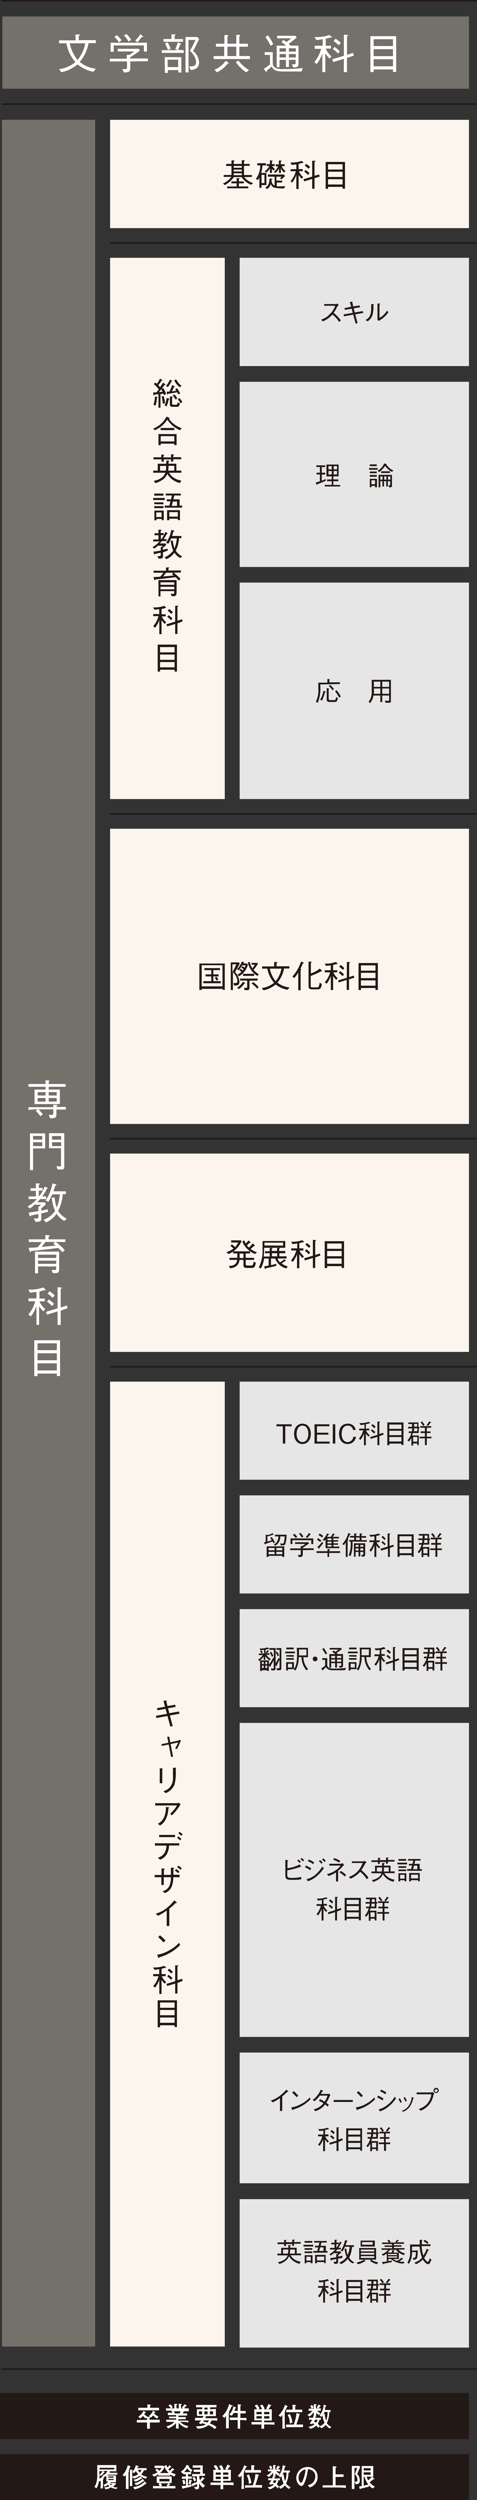 <svg xmlns="http://www.w3.org/2000/svg" viewBox="0 0 90.3 472.77"><rect x="0" y="0" width="90.3" height="472.77" fill="#333333" stroke="none"/><defs><style>.cls-1{isolation:isolate;}.cls-2{fill:#231815;}.cls-3{fill:#fff;}.cls-4{fill:#e6e6e6;mix-blend-mode:multiply;}.cls-5{fill:#fbf5ed;}.cls-6{fill:#74706a;}.cls-7{fill:none;stroke:#231815;stroke-miterlimit:10;stroke-width:0.3px;}</style></defs><g class="cls-1"><g id="レイヤー_2" data-name="レイヤー 2"><g id="レイヤー_1-2" data-name="レイヤー 1"><rect class="cls-2" y="452.56" width="88.78" height="8.69"/><path class="cls-3" d="M29.93,458.12l-.79,0h-.77v.12c0,.18,0,.89,0,1.06h-.53c0-.2,0-.83,0-1.06v-.12h-.75c-.73,0-.91,0-1.18,0v-.49a10.58,10.58,0,0,0,1.18,0h.75c0-.12,0-.29,0-.58l.48,0c.06,0,.12,0,.12.08s0,.08-.11.13,0,.25,0,.33h.77l.8,0,.34,0v.49Zm-1.16-2.3h-1.3c-.42,0-.85,0-1.29,0v-.49c.45,0,1.1,0,1.29,0h.44c0-.22,0-.52,0-.65l.55.07s.08,0,.08.07,0,.05-.15.14v.37h.4c.44,0,.87,0,1.31,0v.49C29.51,455.82,28.83,455.82,28.77,455.82Zm-1.14,1.58a3.19,3.19,0,0,1-.56-.53,2.35,2.35,0,0,1-.56.49l-.32-.35a2.43,2.43,0,0,0,.95-1.08l.43.23c.06,0,.06,0,.06.06s-.13.1-.19.09l-.13.24a2,2,0,0,0,.61.45Zm2.09,0a5.86,5.86,0,0,1-.76-.63,1.65,1.65,0,0,1-.38.42l-.39-.29a2.16,2.16,0,0,0,.75-1l.43.21s.06,0,.06.07-.13.09-.18.09l-.07.15A2.86,2.86,0,0,0,30,457Z"/><path class="cls-3" d="M34.37,458h-.24a2.41,2.41,0,0,0,1.52.78l-.25.41a2.86,2.86,0,0,1-1-.47,2.47,2.47,0,0,1-.57-.55,7.7,7.7,0,0,0,0,1.09h-.51a5.48,5.48,0,0,0,0-.66v-.36a4,4,0,0,1-1.49,1l-.32-.39A3,3,0,0,0,33,458h-.3c-.29,0-1,0-1.23,0v-.41c.2,0,1,0,1.24,0h.63v-.26h-.21l-1.12,0V457l.87,0h.46v-.28h-.22l-1.34,0v-.45l.57,0h.3l-.22-.39c-.15,0-.34,0-1,0v-.44l.71,0h.2a2,2,0,0,0-.46-.51l.33-.27a1.54,1.54,0,0,1,.49.54l-.27.25H33v-.87l.5.05s.08,0,.08.08,0,.06-.13.09,0,.61,0,.65h.39c0-.7,0-.78,0-.88l.5.06a.07.07,0,0,1,.06.07c0,.07-.06.08-.13.1s0,.08,0,.34v.31h.39l-.24-.15a2.47,2.47,0,0,0,.49-.65l.41.26a.09.09,0,0,1,.05.07c0,.06-.07.06-.18.06s-.27.35-.32.4c.2,0,.7,0,.87,0V456l-.93,0c-.06.11-.11.23-.22.4l.83,0v.41H33.77v.28h.31l1.08,0v.41l-.58,0h-.81v.26h.6l1.29,0v.4C35.48,458,34.57,458,34.37,458Zm-1.46-2c.09.18.13.26.19.41H34c.11-.2.17-.35.2-.41Z"/><path class="cls-3" d="M40.09,457.72a4.41,4.41,0,0,1-.37.56l.36.16A4,4,0,0,1,41,459l-.34.36a3.52,3.52,0,0,0-1.21-.74,3.28,3.28,0,0,1-2.06.66l-.3-.45c1.2,0,1.55-.15,1.87-.38a7.26,7.26,0,0,0-.73-.19l-.15.19-.44-.23a3.45,3.45,0,0,0,.43-.49l-.69,0-.45,0v-.49c.58,0,1.35,0,1.41,0a3,3,0,0,0,.19-.36h-.3l-.49,0-.46,0a3.78,3.78,0,0,0,0-.41V456c0-.1,0-.29,0-.39a1.84,1.84,0,0,0,.28,0l.66,0h.08v-.36c-.34,0-.8,0-1.18,0v-.45c.52,0,1.23,0,1.29,0h1.28s.74,0,1.29,0v.45c-.36,0-.72,0-1.21,0v.36h.1c.14,0,.8-.05,1-.07a3.73,3.73,0,0,0,0,.41v.58c0,.09,0,.29,0,.38H38.66L39,457s.08,0,.08.05-.08.06-.13.06a1.11,1.11,0,0,1-.11.2h.87c.47,0,1,0,1.42,0v.49C40.9,457.75,40.72,457.73,40.09,457.72ZM38.26,456h-.6v.58h.6Zm.29,1.72-.13.19a8.67,8.67,0,0,1,.84.22,3.94,3.94,0,0,0,.32-.41Zm.74-2.42h-.6v.36h.6Zm0,.7h-.6v.58h.6Zm1.05,0h-.61v.58h.61Z"/><path class="cls-3" d="M43.79,455.11c0,.11-.24.6-.29.7a3.55,3.55,0,0,1-.2.39c.09.06.09.07.09.1s0,0,0,0a.34.34,0,0,0-.08.09c0,.1,0,.54,0,.63v1c0,.05,0,.88,0,1.21h-.52c0-.41,0-1.05,0-1.46v-.9c-.1.14-.19.24-.31.38l-.4-.34a4.59,4.59,0,0,0,1.29-2.29l.49.27A.08.08,0,0,1,44,455C44,455.09,43.92,455.1,43.79,455.11Zm1.89,2.54h-.22v.09c0,.21,0,.44,0,1.55H45c0-.67,0-.93,0-1.64h-1.5v-.47c.25,0,.86,0,1.13,0H45v-.86h-.78a2.21,2.21,0,0,1-.37.53l-.44-.25a2.94,2.94,0,0,0,.79-1.54l.48.23a.05.05,0,0,1,0,.05c0,.06-.06.09-.12.12s-.07.2-.19.45H45a12.1,12.1,0,0,0,0-1.24l.6.07a.06.06,0,0,1,.06.06s0,.08-.15.14c0,.33,0,.39,0,1h1v.46c-.38,0-.44,0-1,0h0v.86h.65l.5,0v.48C46.28,457.66,46,457.65,45.68,457.65Z"/><path class="cls-3" d="M50.62,458.49H50c0,.41,0,.51,0,.81h-.51c0-.31,0-.5,0-.81H47.61v-.46c.41,0,.82,0,1.23,0h.71v-.32h-.41c-.34,0-.67,0-1,0,0-.25,0-.51,0-.76v-.59c0-.23,0-.51,0-.75a4.81,4.81,0,0,0,.52,0,2.44,2.44,0,0,0-.46-.67l.42-.23a2.07,2.07,0,0,1,.51.77l-.28.14H50.7l-.33-.17a2.47,2.47,0,0,0,.43-.82l.48.2s.06,0,.06.08-.09.1-.15.09a2.89,2.89,0,0,1-.38.62c.33,0,.54,0,.64,0,0,.25,0,.5,0,.75V457c0,.24,0,.52,0,.76a9.29,9.29,0,0,0-1,0H50v.32h.61c.22,0,1,0,1.35,0v.47C51.73,458.49,50.89,458.49,50.62,458.49Zm-1.07-2.37h-1v.44h1Zm0,.8h-1v.45h1Zm.07-1.2a2,2,0,0,0-.4-.79l.42-.2a2.28,2.28,0,0,1,.45.8Zm1.37.4H50v.44h1Zm0,.8H50v.45h1Z"/><path class="cls-3" d="M54.34,455.13c-.07.17-.21.47-.4.83,0,0,.06,0,.06.08s0,.08-.1.11v1.44c0,.28,0,1.17.06,1.68h-.51a13.46,13.46,0,0,0,0-1.66v-.94a2.82,2.82,0,0,1-.31.4l-.42-.29a4.43,4.43,0,0,0,1.22-2l.45.23c.07,0,.08,0,.08.07S54.44,455.12,54.34,455.13ZM56.21,459h-1c-.36,0-.71,0-1.06,0v-.49c.37,0,.89,0,1.06,0h.39a7.42,7.42,0,0,0,.52-2.17l.56.15s.07,0,.07.07a.08.08,0,0,1,0,.07l-.09.05c0,.13-.18.7-.21.82-.09.3-.28.83-.36,1h.2c.36,0,.72,0,1.07,0V459C56.82,459,56.25,459,56.21,459Zm-.06-2.82H55.2c-.32,0-.64,0-1,0v-.49c.33,0,.82,0,1,0h.18c0-.21,0-.7,0-.94l.54.07c.09,0,.1,0,.1.05a.09.09,0,0,1,0,.07l-.12.07a4.72,4.72,0,0,0,0,.68h.31c.33,0,.66,0,1,0v.49C56.71,456.16,56.17,456.16,56.15,456.16Zm-1.29,2.15a2.88,2.88,0,0,0-.41-1.63l.42-.19a5,5,0,0,1,.47,1.61Z"/><path class="cls-3" d="M60,455.9a6.16,6.16,0,0,0,.65.49l-.29.34a3.11,3.11,0,0,1-.49-.44c0,.06,0,.29,0,.36a.86.86,0,0,0,0,.16h-.47a5.33,5.33,0,0,0,0-.68,2.44,2.44,0,0,1-.84.86l-.37-.33a2,2,0,0,0,.92-.76l-.69,0v-.4l.25,0h.73v-.83l.46,0s.07,0,.07.06-.08.12-.12.13,0,.31,0,.41v.18h.44l-.3-.19a2.38,2.38,0,0,0,.35-.54l.39.24s0,0,0,.06,0,.1-.15.08a1.66,1.66,0,0,1-.22.35l.42,0v.41C60.63,455.91,60.33,455.9,60,455.9Zm2.44,3.35a2.34,2.34,0,0,1-.78-.69,2,2,0,0,1-.83.65l-.32-.37-.26.33a1.31,1.31,0,0,0-.39-.46,2.29,2.29,0,0,1-1.11.6l-.36-.41a1.69,1.69,0,0,0,1.13-.45,2.21,2.21,0,0,0-.32-.18.9.9,0,0,1-.12.19l-.45-.18a3.28,3.28,0,0,0,.46-.68c-.31,0-.42,0-.59,0v-.38c.26,0,.61,0,.73,0a1.81,1.81,0,0,0,.16-.48l.46.15s0,0,0,.06,0,.09-.17.13l-.06.14H60a6.25,6.25,0,0,0,.75,0v.38a1.32,1.32,0,0,0-.28,0,2.3,2.3,0,0,1-.33.78,1.23,1.23,0,0,1,.4.41,1.61,1.61,0,0,0,.9-.63,4.62,4.62,0,0,1-.4-1.38,1.46,1.46,0,0,1-.2.28l-.36-.31a3,3,0,0,0,.78-2l.51.15s0,0,0,.06-.07.09-.14.11a5.8,5.8,0,0,1-.16.68h.64a3,3,0,0,0,.46,0v.43a1,1,0,0,0-.25,0,4.75,4.75,0,0,1-.46,2.07,2.54,2.54,0,0,0,.85.71ZM59,455.54a1.46,1.46,0,0,0-.29-.51l.36-.24a3.51,3.51,0,0,1,.29.5Zm.62,2.06c0,.11-.1.21-.18.35.13.05.23.11.41.2a1.48,1.48,0,0,0,.27-.55ZM62,456.11h-.56c0,.13-.14.29-.2.42l.23-.07a4.32,4.32,0,0,0,.27,1.3,4.13,4.13,0,0,0,.27-1.43A1.28,1.28,0,0,0,62,456.11Z"/><rect class="cls-2" y="464.08" width="88.78" height="8.69"/><path class="cls-3" d="M22,470.69a2.83,2.83,0,0,1-1-.3,2.43,2.43,0,0,1-1,.37l-.29-.39a1.77,1.77,0,0,0,1-.21,1.13,1.13,0,0,1-.27-.29,1.88,1.88,0,0,1-.59.38l-.3-.33a1.67,1.67,0,0,0,.93-.63l-.35,0c0-.31,0-.34,0-.44v-.4s0-.11,0-.26l-.1.08-.36-.25a1.63,1.63,0,0,0,.68-.74h-.86l.35.23a.08.08,0,0,1,0,0,.08.08,0,0,1,0,.07l-.16,0a1.87,1.87,0,0,1-.61.64l-.22-.24a7.31,7.31,0,0,1,0,.81,2.15,2.15,0,0,0,.75-.82l.37.25a.05.05,0,0,1,0,.05c0,.08-.1.08-.16.07a3,3,0,0,1-.28.36c.06.05.09.07.09.1s-.1.1-.13.11v1.06a6.08,6.08,0,0,0,0,.61h-.47a4.36,4.36,0,0,0,.05-.6v-.87a2.49,2.49,0,0,1-.21.17l-.11-.18a4.17,4.17,0,0,1-.45,1.43l-.44-.2a3.09,3.09,0,0,0,.43-1,5,5,0,0,0,.12-1.26v-1.54a2.17,2.17,0,0,0,0-.36c.38,0,1,0,1.21,0h1.2c.39,0,.84,0,1.21,0,0,.08,0,.13,0,.36V467a3.23,3.23,0,0,0,0,.35c-.35,0-1,0-1.21,0h-.18l.14.08c.05,0,.07,0,.07.06s-.07.07-.18.08,0,.05,0,.06h1.54v.35l-.94,0h-.82a1.2,1.2,0,0,1-.13.15l.42,0h.61s.25,0,.6,0c0,.24,0,.32,0,.44v.4c0,.12,0,.21,0,.44-.16,0-.44,0-.6,0h-.41a.85.85,0,0,1-.09.14h.54a3.59,3.59,0,0,0,.47,0l.09.14a3,3,0,0,1-.56.58,2.33,2.33,0,0,0,.9.15Zm-.38-4H18.84V467h2.81Zm-2.81.64V468a1.88,1.88,0,0,0,.59-.69Zm2.7,1h-1v.22h1Zm0,.46h-1V469h1Zm-.78.93a.85.85,0,0,0,.28.22,2.5,2.5,0,0,0,.24-.22Z"/><path class="cls-3" d="M24.61,466.59a5.36,5.36,0,0,1-.26.68s.08,0,.08.09-.07.11-.1.14c0,.22,0,.74,0,1v1c0,.27,0,1,0,1.2h-.5a3,3,0,0,0,0-.57c0-.09,0-.51,0-.59V468a2.27,2.27,0,0,1-.23.32l-.42-.24a4.14,4.14,0,0,0,1-1.89l.45.19s.08.05.08.08S24.66,466.59,24.61,466.59Zm3,2.17a4,4,0,0,1-1.15-.58,2.74,2.74,0,0,1-1.14.54l-.29-.33V469c0,.35,0,.8,0,1.15h-.43c0-.14,0-.23,0-.53,0-.1,0-.56,0-.65v-.87c0-.31,0-.93,0-1.05l.39,0c.07,0,.13,0,.13.07s0,.07-.13.11v.27a2.53,2.53,0,0,0,.72-1.3l.45.14s.09,0,.09.08-.07.08-.17.09a1.23,1.23,0,0,1-.1.24h.82c.58,0,.65,0,.94,0v.41h-.49a2.91,2.91,0,0,1-.52.79,2.79,2.79,0,0,0,1.13.42Zm-1.88-1.48a1.56,1.56,0,0,1-.33.4l-.37-.2v.84a2.32,2.32,0,0,0,1.13-.42A2.33,2.33,0,0,1,25.72,467.28Zm1.93,2.46-.1,0-.48.35a4.63,4.63,0,0,1-1.6.67l-.28-.44a3.27,3.27,0,0,0,2.2-1.05l.32.36a.09.09,0,0,1,0,.06S27.73,469.74,27.65,469.74Zm-.84-1-.11,0a3.19,3.19,0,0,1-1.11.58l-.33-.37a2.53,2.53,0,0,0,1.31-.64l.27.28a.19.19,0,0,1,.05.1A.07.07,0,0,1,26.81,468.76Zm.43.48-.12,0a3.63,3.63,0,0,1-1.38.76l-.3-.39a2.65,2.65,0,0,0,1.56-.82l.29.33a.09.09,0,0,1,0,.07C27.32,469.24,27.25,469.24,27.24,469.24Zm-1.16-2.15a2.26,2.26,0,0,0,.38.53,2,2,0,0,0,.34-.53Z"/><path class="cls-3" d="M33,468.34a5.69,5.69,0,0,1-.76-.41v.24a6,6,0,0,0-.75,0h-.74c-.06,0-.37,0-.77,0v-.27a3.93,3.93,0,0,1-.83.47l-.35-.43a2.43,2.43,0,0,0,1-.4,1.47,1.47,0,0,0-.42-.4l.32-.29a1.91,1.91,0,0,1,.45.4,1.37,1.37,0,0,0,.43-.53h-.6c-.2,0-.51,0-.71,0v-.44h1.44l.22,0,.23.29a3.39,3.39,0,0,1-.89,1.11l.5,0h.74l.44,0a2.81,2.81,0,0,1-.84-1.33l.4-.21a1.84,1.84,0,0,0,.17.48,1.26,1.26,0,0,0,.39-.44l.33.27s0,0,0,.06,0,.06-.15.06a3.79,3.79,0,0,1-.39.43l.23.25a1.54,1.54,0,0,0,.51-.54L33,467a.05.05,0,0,1,0,.05c0,.08-.13.06-.17.06a2.14,2.14,0,0,1-.45.42,2.64,2.64,0,0,0,.89.36Zm-1.17,2.23H30.38c-.46,0-1,0-1.42,0v-.45c.37,0,.89.05,1.27,0a2.3,2.3,0,0,0-.25-.41l.3-.17h-.13l-.48,0c0-.1,0-.26,0-.36v-.86H31.5c.32,0,.76,0,1,0,0,.1,0,.21,0,.39v.48a3.34,3.34,0,0,0,0,.36l-.42,0h-.16l.23.16s.08.07.08.11-.09.06-.14.06l-.15.25c.34,0,.81,0,1.26,0v.45C32.81,470.58,32.41,470.57,31.8,470.57Zm.25-1.79h-1.9v.48h1.9Zm-1.66.83a3.31,3.31,0,0,1,.26.45l-.27.14h1.36l-.24-.15a2.19,2.19,0,0,0,.31-.44Z"/><path class="cls-3" d="M38.43,470.46a2.77,2.77,0,0,1-.74-.85c0,.39,0,.72,0,.77,0,.35-.26.38-.47.38l-.22,0-.26-.5a2.47,2.47,0,0,0,.38.05c.17,0,.19-.06.19-.22v-.35a6.08,6.08,0,0,1-.74.35c0,.1,0,.13-.06.13s-.06,0-.07-.06l-.1-.3-.11.37c-.27.07-1,.26-1.57.35,0,.07,0,.1-.07.1s0,0-.05-.07l-.15-.5a3.26,3.26,0,0,0,.82-.06v-1.29H35l-.56,0v-.42c.22,0,.41,0,.58,0h.17v-.43h-.07l-.44,0v-.25l-.1.1-.35-.32a3,3,0,0,0,1.09-1.31l.41.15s.07,0,.07.06,0,.07-.11.1a2.42,2.42,0,0,0,.73.68l-.25.37a2.56,2.56,0,0,1-.72-.71,4,4,0,0,1-.6.71h1.32v.41h-.58v.43h.2s.38,0,.51,0v.42l-.5,0h-.21V470a4.7,4.7,0,0,0,.73-.14l-.05-.14a4.9,4.9,0,0,0,1-.37v-1.05H37.2l-.83,0v-.43l.86,0h.67l0-.41H37.4l-.75,0v-.43c.19,0,.52,0,.71,0h.56l0-.37h-.78c-.22,0-.47,0-.66,0v-.43c.28,0,.57,0,.63,0h1.27c0,.12,0,.69,0,.8l0,.75.42,0v.43a4.69,4.69,0,0,0-.55,0h-.51v.44a1.86,1.86,0,0,0,.46.83,2.53,2.53,0,0,0,.63.56Zm-3.74-.61a2.9,2.9,0,0,0-.18-.77l.38-.15a2.73,2.73,0,0,1,.2.74Zm1.54-.66a5.33,5.33,0,0,1-.16.67l-.38-.1a3.9,3.9,0,0,0,.16-.85l.42.13s.06,0,.06.06S36.31,469.15,36.23,469.19Zm.51.1a1.62,1.62,0,0,0-.32-.71l.36-.19a2.2,2.2,0,0,1,.33.67Zm1.93-.51h-.08a2.81,2.81,0,0,1-.44.52l-.29-.28a2.57,2.57,0,0,0,.45-.61l.36.25s.06,0,.06.08S38.68,468.78,38.67,468.78Z"/><path class="cls-3" d="M42.86,469.93h-.61c0,.41,0,.51,0,.81h-.5c0-.31,0-.5,0-.81H39.85v-.46c.41,0,.82,0,1.23,0h.71v-.32h-.41c-.34,0-.67,0-1,0,0-.25,0-.5,0-.75v-.59c0-.24,0-.52,0-.75l.51,0a2.34,2.34,0,0,0-.46-.68l.42-.22a1.93,1.93,0,0,1,.51.77l-.27.13h1.85l-.33-.17a2.37,2.37,0,0,0,.43-.82l.48.21a.08.08,0,0,1,.06.08c0,.09-.09.09-.15.09a2.8,2.8,0,0,1-.38.61,6.38,6.38,0,0,0,.65,0c0,.25,0,.5,0,.75v.59c0,.23,0,.51,0,.75a9.62,9.62,0,0,0-1,0h-.44v.32h.61c.22,0,1,0,1.35,0V470C44,469.93,43.14,469.93,42.86,469.93Zm-1.07-2.36h-.95V468h.95Zm0,.79h-.95v.46h.95Zm.08-1.19a2.18,2.18,0,0,0-.41-.8l.42-.2a2.24,2.24,0,0,1,.45.81Zm1.36.4h-1V468h1Zm0,.79h-1v.46h1Z"/><path class="cls-3" d="M46.58,466.57c-.07.17-.21.48-.4.84,0,0,.06,0,.06.07s-.05.09-.1.11V469c0,.28,0,1.17.06,1.68h-.51a13.46,13.46,0,0,0,.05-1.66v-.94a3,3,0,0,1-.31.41l-.42-.3a4.41,4.41,0,0,0,1.22-2l.45.23c.07,0,.08,0,.08.06S46.68,466.56,46.58,466.57Zm1.87,3.85h-1a9.29,9.29,0,0,0-1.06.05V470c.37,0,.89,0,1.06,0h.39a7.43,7.43,0,0,0,.52-2.16l.56.15s.07,0,.07.07a.09.09,0,0,1,0,.07l-.09,0c0,.13-.18.7-.22.82a9.64,9.64,0,0,1-.35,1h.2c.36,0,.72,0,1.07,0v.5C49.06,470.42,48.49,470.42,48.45,470.42Zm-.06-2.82h-1c-.32,0-.64,0-1,0v-.49c.33,0,.82,0,1,0h.18c0-.2,0-.69,0-.94l.54.07c.09,0,.1,0,.1.06s0,.05,0,.06l-.12.07a4.78,4.78,0,0,0,0,.68h.31c.33,0,.66,0,1,0v.49C49,467.6,48.41,467.6,48.39,467.6Zm-1.29,2.15a3,3,0,0,0-.41-1.63l.42-.18a4.86,4.86,0,0,1,.47,1.6Z"/><path class="cls-3" d="M52.27,467.34a8.06,8.06,0,0,0,.66.49l-.29.35a3.74,3.74,0,0,1-.49-.44c0,.06,0,.29,0,.35a.86.86,0,0,0,0,.16H51.7a5.09,5.09,0,0,0,0-.67,2.54,2.54,0,0,1-.84.86l-.37-.33a2,2,0,0,0,.92-.76c-.27,0-.39,0-.69,0V467a1,1,0,0,0,.25,0l.52,0h.21v-.83l.46,0a.07.07,0,0,1,.07.07c0,.08-.08.11-.12.13s0,.31,0,.4V467h.44l-.3-.2a2,2,0,0,0,.35-.54l.39.24s0,0,0,.06,0,.1-.15.08a1.42,1.42,0,0,1-.22.35l.42,0v.4C52.87,467.36,52.57,467.34,52.27,467.34Zm2.45,3.35a2.34,2.34,0,0,1-.78-.69,1.89,1.89,0,0,1-.83.65l-.32-.37-.26.33a1.31,1.31,0,0,0-.39-.46,2.29,2.29,0,0,1-1.11.6l-.36-.41a1.69,1.69,0,0,0,1.13-.45,1.79,1.79,0,0,0-.32-.18.58.58,0,0,1-.13.19l-.44-.18a3.28,3.28,0,0,0,.46-.68c-.31,0-.42,0-.59,0v-.38c.26,0,.61,0,.73.05a1.87,1.87,0,0,0,.16-.49l.46.15a.08.08,0,0,1,0,.06c0,.08,0,.09-.17.13s0,.11-.06.15h.34a6.94,6.94,0,0,0,.75-.05v.38l-.28,0a2.3,2.3,0,0,1-.33.78,1.23,1.23,0,0,1,.4.41,1.61,1.61,0,0,0,.9-.63,4.62,4.62,0,0,1-.4-1.38,2,2,0,0,1-.2.29l-.36-.31a3,3,0,0,0,.78-2l.51.15s.05,0,.05.06-.07.1-.14.11a6.32,6.32,0,0,1-.16.69h.64a3.24,3.24,0,0,0,.46-.05v.43a1.29,1.29,0,0,0-.25,0,4.71,4.71,0,0,1-.46,2.06,2.54,2.54,0,0,0,.85.71ZM51.2,467a1.26,1.26,0,0,0-.3-.5l.37-.25a3.69,3.69,0,0,1,.29.51Zm.61,2.06a2.19,2.19,0,0,1-.17.35c.13.05.23.11.41.2a1.48,1.48,0,0,0,.27-.55Zm2.42-1.49h-.56a4.09,4.09,0,0,1-.2.42l.23-.07a4.32,4.32,0,0,0,.27,1.3,4.13,4.13,0,0,0,.27-1.43C54.24,467.67,54.23,467.6,54.23,467.55Z"/><path class="cls-3" d="M58.62,470.39l-.36-.42a2,2,0,0,0,1.06-.57,1.82,1.82,0,0,0,.37-1.12,1.28,1.28,0,0,0-.75-1.17,1.2,1.2,0,0,0-.65-.15,8.85,8.85,0,0,1-.6,2.43c-.09.2-.33.74-.6.74a.58.58,0,0,1-.41-.17,1.74,1.74,0,0,1-.59-1.34,2.09,2.09,0,0,1,2.1-2.08,1.89,1.89,0,0,1,1.5.62,1.86,1.86,0,0,1,.43,1.2A2,2,0,0,1,58.62,470.39ZM57.73,467a1.63,1.63,0,0,0-1.21,1.6c0,.44.26.91.46.91s.3-.3.35-.43a7.27,7.27,0,0,0,.52-2.1Z"/><path class="cls-3" d="M64,470.41H62.54c-.49,0-1,0-1.46,0V470c.5,0,1.24,0,1.46,0H63v-1.95c0-.18,0-1,0-1.13s0-.34,0-.54l.59.05s.12,0,.12.09,0,.09-.18.14c0,.3,0,1.23,0,1.26h1a2.85,2.85,0,0,0,.51,0v.49a3.29,3.29,0,0,0-.51,0h-1V470H64c.49,0,1,0,1.47,0v.49C64.78,470.41,64,470.41,64,470.41Z"/><path class="cls-3" d="M67.62,467.85a1.84,1.84,0,0,1,.49,1.21c0,.61-.29.74-.78.72l-.2-.49a.85.85,0,0,0,.22,0c.25,0,.32-.09.32-.31a1.2,1.2,0,0,0-.17-.65,1,1,0,0,0-.33-.43l.45-1.18H67.1V469c0,.41,0,1.28,0,1.7h-.5c0-.47,0-1.23,0-1.71V467.6c0-.37,0-.68,0-1.27a2.76,2.76,0,0,0,.46,0h.56l.4,0,.17.19Zm2.92,2.75a3.9,3.9,0,0,1-.71-.61l0,.27-1.57.37c0,.09-.06.11-.09.11s-.06,0-.08-.11l-.11-.42.49-.07v-2.36s0-.3,0-.35,0-.91,0-1.08l.71,0h.69l.79,0c0,.14,0,.55,0,.7v.67s0,.59,0,.67h-.23l.39.32a.11.11,0,0,1,.06.09c0,.06-.07.06-.09.06h-.11c-.11.08-.28.23-.39.32a3.46,3.46,0,0,1-.31.23,3.13,3.13,0,0,0,1,.85Zm-.38-3.84H68.85v.43h1.31Zm0,.78H68.85V468h1.31Zm-1.21.82h-.1v1.7l.87-.2A4.85,4.85,0,0,1,69,468.36Zm.91,0H69.4a4.63,4.63,0,0,0,.29.69,4.38,4.38,0,0,0,.34-.29,2.28,2.28,0,0,0,.33-.38Z"/><rect class="cls-4" x="45.37" y="388.16" width="43.41" height="24.72"/><rect class="cls-5" x="20.84" y="22.66" width="67.94" height="20.48"/><rect class="cls-5" x="20.84" y="156.72" width="67.94" height="55.83"/><rect class="cls-6" x="0.37" y="22.65" width="17.64" height="421.11"/><path class="cls-3" d="M5.38,209.88v-.5h4.71v-.45l.56,0c.12,0,.21,0,.21.09s-.06.11-.18.18v.13h1.78v.5H10.68v.88c0,.64-.19.78-1.19.79l-.27-.67a5.39,5.39,0,0,0,.55,0c.24,0,.32-.07.32-.29v-.75H7.28a8.32,8.32,0,0,1,.83.94l-.47.35a11.48,11.48,0,0,0-.85-1l.35-.32Zm3.24-5.6.61.06c.06,0,.14,0,.14.07s0,.08-.15.16V205h3.21v.52H9.22v.53h2.11v2.74H6.54v-2.74H8.62v-.53H5.39V205H8.62Zm0,2.25H7.13v.64H8.62Zm0,1.12H7.13v.67H8.62Zm2.12-1.12H9.22v.64h1.52Zm0,1.12H9.22v.67h1.52Z"/><path class="cls-3" d="M6.26,217.18v4.09H5.68v-6.93H8.55v2.84ZM8,214.82H6.26v.69H8ZM8,216H6.26v.74H8Zm3.89,5.16c-.13,0-.18,0-1,0l-.19-.64a4.47,4.47,0,0,0,.63.06c.12,0,.22,0,.22-.25v-3.19H9.28v-2.84h2.89v6.32C12.17,221,12,221.1,11.91,221.15Zm-.32-6.33H9.85v.69h1.74Zm0,1.17H9.85v.74h1.74Z"/><path class="cls-3" d="M7.82,229.47v.85c0,.51,0,.74-1.06.75l-.38-.65a5,5,0,0,0,.54,0c.28,0,.34-.08.34-.35v-.5l-1.39.29c0,.09-.07.16-.15.16s-.11-.06-.13-.12l-.16-.58c.68-.09,1.13-.16,1.83-.29v-.88h.2a2.32,2.32,0,0,0,.3-.32H6.7v-.15a11.22,11.22,0,0,1-1,.84l-.5-.34A8,8,0,0,0,7,226.76H5.41v-.5H6.79V225.2h-1v-.5h1v-.9l.54,0c.06,0,.18,0,.18.11s-.06.1-.17.15v.59h.73v.5H7.34v1.06h.08a6.68,6.68,0,0,0,1.05-1.84l.45.23a.13.13,0,0,1,.1.12c0,.06-.06.09-.18.11A6.82,6.82,0,0,1,8,226.26h.74v.5H7.61l-.55.61H8.51l.18.37c-.13.12-.41.39-.87.76v.44c.24,0,.64-.13,1.24-.26v.49Zm4.34,1.43a4.35,4.35,0,0,1-1.45-1.37,4.86,4.86,0,0,1-2,1.64l-.48-.49a4.56,4.56,0,0,0,2.2-1.7,8,8,0,0,1-.64-2.47l.55-.06a7.68,7.68,0,0,0,.4,1.91,8.8,8.8,0,0,0,.59-2.5H9.9c-.23.53-.52,1-.72,1.4l-.56-.21a8.71,8.71,0,0,0,1.31-3.26l.6.17s.14.06.14.13-.12.13-.25.2c-.07.29-.17.62-.31,1h2.36v.54h-.6A7.8,7.8,0,0,1,11,229a3.77,3.77,0,0,0,1.65,1.46Z"/><path class="cls-3" d="M10.53,234.86a10.6,10.6,0,0,1,1.73,1.55l-.46.42A6.13,6.13,0,0,0,11,236c-1.2.16-2.79.36-5.1.58-.07.17-.13.21-.17.21s-.07,0-.1-.15l-.23-.68H5.8l1.3-.08a8.92,8.92,0,0,0,.81-1H5.45v-.51H8.59v-.82l.63.06c.1,0,.19,0,.19.09s0,.07-.21.16v.51h3.17v.51Zm0,5.9H10l-.27-.6a4,4,0,0,0,.57,0c.31,0,.34,0,.34-.33v-.33H7.2v1.3H6.63v-4.11H11.2v3.2C11.2,240.5,11.14,240.76,10.49,240.76Zm.14-3.49H7.2v.62h3.43Zm0,1.13H7.2V239h3.43Zm-.56-3.19.27-.35H8.6c-.26.36-.45.6-.74.94l2.69-.24Z"/><path class="cls-3" d="M8.36,244a7.09,7.09,0,0,1-.89.23v1.33h1v.54h-1a4,4,0,0,0,1.1,1.48l-.38.41a5.62,5.62,0,0,1-.79-1v3.55H6.9V247a7,7,0,0,1-1.06,1.95l-.47-.37a6,6,0,0,0,1.29-2.5H5.39v-.54H6.9v-1.23a9.65,9.65,0,0,1-1.22.14l-.31-.59a6.93,6.93,0,0,0,2.81-.39l.44.38s.05,0,.05.07S8.43,244,8.36,244Zm3.13,3.85v2.71H10.9V248l-2,.61-.2-.53,2.2-.66v-4l.66.07s.15,0,.15.08-.11.13-.22.18v3.5l1.15-.37.16.52ZM9.85,247a5.42,5.42,0,0,0-.95-.84l.32-.42a5,5,0,0,1,1,.84Zm.08-1.57a5.86,5.86,0,0,0-.92-.81l.36-.43a4.58,4.58,0,0,1,1,.81Z"/><path class="cls-3" d="M10.76,260.22v-.47H7.1v.49H6.49v-6.78h4.88v6.76Zm0-6.18H7.1v1.29h3.66Zm0,1.88H7.1v1.32h3.66Zm0,1.9H7.1v1.34h3.66Z"/><line class="cls-7" x1="20.87" y1="45.95" x2="90.3" y2="45.95"/><line class="cls-7" x1="20.87" y1="153.91" x2="90.3" y2="153.91"/><line class="cls-7" x1="20.87" y1="215.35" x2="90.3" y2="215.35"/><line class="cls-7" x1="20.87" y1="258.47" x2="90.3" y2="258.47"/><line class="cls-7" x1="0.37" y1="19.69" x2="90.3" y2="19.69"/><path class="cls-2" d="M46.21,33.49a3.68,3.68,0,0,0,1.72,1.14l-.4.31a4,4,0,0,1-1.81-1.45H44.28A5,5,0,0,1,42.56,35l-.35-.29a3.89,3.89,0,0,0,1.58-1.26H42.35v-.36h1.47V31.39h-1V31h1v-.66l.4,0c.06,0,.17,0,.17.07s0,.08-.15.14V31h1.53v-.69l.41,0c.07,0,.15,0,.15.08s-.09.1-.14.12V31h1.07v.36H46.19v1.74h1.5v.36Zm-1,.22c.09,0,.13,0,.13.08s-.08.08-.12.09v.43h.93v.36h-.93v.59H47v.35H43v-.35H44.8v-.59h-1v-.36h1v-.63Zm.56-2.32H44.24v.34h1.53Zm0,.69H44.24v.34h1.53Zm-1.53.69v.36h1.53v-.36Z"/><path class="cls-2" d="M49.51,35v.52H49.1v-2a2.11,2.11,0,0,1-.28.53l-.39-.21a4.21,4.21,0,0,0,.83-2.56h-.55v-.41h1.65v.41h-.68a5.23,5.23,0,0,1-.25,1.42h1V35Zm.55-1.94h-.55v1.56h.55Zm1.72-.82a.87.87,0,0,1-.3-.33v.8H51.1v-.86a3,3,0,0,1-.68.78l-.32-.23a2.72,2.72,0,0,0,.88-1h-.47v-.36h.59v-.72l.41.05c.1,0,.11,0,.11.06s-.06.07-.14.11v.5H52v.36h-.47a2,2,0,0,0,.53.58Zm2,3.39a8.39,8.39,0,0,1-1.88-.15,1,1,0,0,1-.64-.72,1.56,1.56,0,0,1-.72,1l-.31-.29c.65-.39.76-.89.79-1.73l.42.07c.1,0,.13.06.13.09s0,0-.15.09,0,.09,0,.17a1,1,0,0,0,.57.94V33.41H50.71V33h3l.25.27a7.72,7.72,0,0,1-.64.64L53,33.74a3.4,3.4,0,0,0,.33-.33h-1v.74h1.07v.37H52.4v.72a4.14,4.14,0,0,0,.6,0,6.19,6.19,0,0,0,1-.06Zm0-3a2.23,2.23,0,0,1-.6-.84v.92h-.37v-.86a2.85,2.85,0,0,1-.7.88l-.28-.23a2.77,2.77,0,0,0,.82-1.05H52.2v-.36h.59v-.73l.37,0c.12,0,.14,0,.14.07s0,.05-.14.11v.52h.72v.36h-.54a2.16,2.16,0,0,0,.71.93Z"/><path class="cls-2" d="M57.19,30.81a4,4,0,0,1-.66.17v1h.78v.4h-.73a2.93,2.93,0,0,0,.82,1.11l-.28.31a3.56,3.56,0,0,1-.59-.73v2.67H56.1V33.07a5.23,5.23,0,0,1-.79,1.47L55,34.26a4.4,4.4,0,0,0,1-1.88H55V32H56.1v-.92a7.93,7.93,0,0,1-.91.1L55,30.72a5.42,5.42,0,0,0,2.11-.29l.33.28s0,0,0,.05S57.25,30.82,57.19,30.81Zm2.35,2.89v2H59.1V33.84l-1.5.46-.15-.4,1.65-.5v-3l.49,0s.12,0,.12.06-.09.11-.17.14v2.63L60.4,33l.12.39Zm-1.23-.61a4.05,4.05,0,0,0-.71-.63l.24-.31a3.39,3.39,0,0,1,.75.62Zm.06-1.18a3.75,3.75,0,0,0-.69-.6L58,31a3.5,3.5,0,0,1,.71.61Z"/><path class="cls-2" d="M64.85,35.69v-.35H62.1v.37h-.45V30.62h3.66v5.07Zm0-4.63H62.1v1h2.75Zm0,1.41H62.1v1h2.75Zm0,1.42H62.1v1h2.75Z"/><path class="cls-2" d="M42.12,187.16V187H38.18v.21h-.44v-5h4.81v5Zm0-4.63H38.18v4h3.94Zm-3.63,3.41v-.39H40v-.9H38.91v-.38H40v-.81H38.7v-.38h2.95v.38H40.38v.81h1v.38h-1v.9h1.41v.39Zm2.53-.48a2,2,0,0,0-.37-.52l.3-.24a2.08,2.08,0,0,1,.39.51Z"/><path class="cls-2" d="M44.5,183.83a3,3,0,0,1,.82,1.85c0,.74-.6.71-1,.69l-.16-.47a1.81,1.81,0,0,0,.41,0c.2,0,.37-.06.37-.38a2.27,2.27,0,0,0-.4-1.13,3.23,3.23,0,0,0-.45-.55v3.39h-.4V182h1.54l.16.2C45.11,182.71,44.89,183.14,44.5,183.83ZM44,182.36v1.48a15.66,15.66,0,0,0,.74-1.48Zm1.23,2.24-.3-.26a4.55,4.55,0,0,0,.77-.53,2.13,2.13,0,0,0-.38-.34l.21-.27a2.26,2.26,0,0,1,.43.34l.16-.21a2,2,0,0,0-.42-.35l.17-.28a4.59,4.59,0,0,1,.44.28,3,3,0,0,0,.2-.43h-.67a6.54,6.54,0,0,1-.65.94l-.33-.21a4.3,4.3,0,0,0,.93-1.45l.37.14s.08,0,.08.08-.07.06-.15.07l-.05.08h.67l.23.22A3.52,3.52,0,0,1,45.27,184.6Zm1,1.44a3.56,3.56,0,0,1-1,1l-.35-.26A3.45,3.45,0,0,0,46,185.66l.36.23s.07.05.07.08S46.35,186,46.26,186Zm1-.58v1.34c0,.38-.16.45-.51.45h-.38l-.17-.44.43,0c.19,0,.19-.09.19-.22v-1.16H45.45v-.37h3.31v.37ZM46,184.55v-.39h2.12v.39Zm2.7,0A3.88,3.88,0,0,1,46.92,182l.36-.1a3.18,3.18,0,0,0,.49,1.21,6.74,6.74,0,0,0,.49-.68h-.64v-.34h1.11l.1.19c-.36.54-.44.65-.82,1.15a4.8,4.8,0,0,0,1,.83Zm0,2.43a5.13,5.13,0,0,0-1.08-1l.32-.26a6.62,6.62,0,0,1,1,.93Z"/><path class="cls-2" d="M54.43,187.18a5.19,5.19,0,0,1-2.25-1,5.2,5.2,0,0,1-2.3,1.1l-.32-.43a4.61,4.61,0,0,0,2.32-1,5.56,5.56,0,0,1-1.27-2.67h-1v-.42H51.9v-.83l.5,0c.05,0,.11,0,.11.07s0,0-.16.14v.59h2.43v.42h-1a5.75,5.75,0,0,1-1.26,2.67,4.28,4.28,0,0,0,2.3.91Zm-3.36-4a5.58,5.58,0,0,0,1.11,2.37,5.26,5.26,0,0,0,1.1-2.37Z"/><path class="cls-2" d="M57.31,182.21a7.87,7.87,0,0,1-.44,1c.11.05.16.07.16.12s-.06.09-.12.14v3.8h-.45v-3.37a6.4,6.4,0,0,1-.75,1.05l-.37-.26a7.48,7.48,0,0,0,1-1.39,9.28,9.28,0,0,0,.66-1.47l.42.2s.08,0,.08.09S57.41,182.18,57.31,182.21Zm3.51,1.51H60.7a12.23,12.23,0,0,1-1.88.84v1.83c0,.24,0,.33.38.33H60c.33,0,.39-.1.52-.91l.41.29c-.17,1-.47,1-.83,1h-.94c-.69,0-.75-.29-.75-.71v-4.53l.46,0c.06,0,.12,0,.12.06s-.06.1-.14.16v2a5,5,0,0,0,1.69-.92l.36.37s.05.06.05.09S60.86,183.72,60.82,183.72Z"/><path class="cls-2" d="M63.72,182.32c-.12,0-.29.09-.66.16v1h.78v.4h-.73a3,3,0,0,0,.82,1.11l-.28.31a3.85,3.85,0,0,1-.59-.73v2.66h-.43v-2.66a5.26,5.26,0,0,1-.8,1.47l-.35-.29a4.42,4.42,0,0,0,1-1.87h-1v-.4h1.14v-.93a5,5,0,0,1-.92.1l-.23-.43a5.15,5.15,0,0,0,2.1-.3l.34.28s0,0,0,.06S63.78,182.32,63.72,182.32Zm2.35,2.88v2h-.44v-1.89l-1.51.47L64,185.4l1.66-.49v-3l.49.05s.12,0,.12.06-.09.1-.17.14v2.62l.86-.28.12.39Zm-1.23-.61a4.52,4.52,0,0,0-.71-.63l.24-.31a3.75,3.75,0,0,1,.75.63Zm.06-1.17a4.87,4.87,0,0,0-.69-.61l.27-.33a3.72,3.72,0,0,1,.71.62Z"/><path class="cls-2" d="M71.08,187.2v-.36H68.33v.38h-.46v-5.1h3.66v5.08Zm0-4.64H68.33v1h2.75Zm0,1.41H68.33v1h2.75Zm0,1.43H68.33v1h2.75Z"/><rect class="cls-5" x="20.84" y="48.75" width="21.71" height="102.36"/><rect class="cls-4" x="45.37" y="48.75" width="43.41" height="20.48"/><rect class="cls-4" x="45.37" y="72.2" width="43.41" height="35.02"/><rect class="cls-4" x="45.37" y="110.17" width="43.41" height="40.94"/><path class="cls-2" d="M31.05,74.73a2.8,2.8,0,0,0-.12-.29l-.55.08V77.1H30V74.56c-.23,0-.48,0-.71.06-.07.12-.14.15-.17.15s-.07,0-.08-.15L29,74.21l.6,0c.07-.08.11-.12.46-.57a5.26,5.26,0,0,0-.94-1l.25-.29a2.22,2.22,0,0,1,.32.24,4.26,4.26,0,0,0,.59-1l.39.25s.06,0,.06.09-.05.06-.17.08a7.84,7.84,0,0,1-.6.84l.35.35a7.27,7.27,0,0,0,.56-.86l.38.3a.16.16,0,0,1,.07.11c0,.06-.08.06-.18.06-.24.33-.4.54-.56.74l.33-.16a5.43,5.43,0,0,1,.54,1.11Zm-1.34.52a5.72,5.72,0,0,1-.25,1.43l-.41-.11A6.26,6.26,0,0,0,29.34,75l.39.06c.08,0,.09.06.09.09S29.78,75.22,29.71,75.25Zm.81-1.62-.43.52.68-.07A3.49,3.49,0,0,0,30.52,73.63Zm.3,2.73A5.65,5.65,0,0,0,30.59,75l.36-.11a4.75,4.75,0,0,1,.29,1.36Zm1.1-.8a5.37,5.37,0,0,1-.38,1.28l-.39-.16a4.49,4.49,0,0,0,.4-1.43l.41.12s.09,0,.09.1S32,75.54,31.92,75.56Zm.53-3.42a6,6,0,0,1-.68,1.06L31.42,73a5.34,5.34,0,0,0,.76-1.22l.33.18a.12.12,0,0,1,.08.1S32.54,72.1,32.45,72.14Zm1.3,2.44c-.12-.26-.15-.32-.2-.41a17.15,17.15,0,0,1-1.71.29s-.07.15-.13.15-.07-.08-.08-.13l-.09-.42a4.28,4.28,0,0,0,.52,0,5.31,5.31,0,0,0,.52-1.23L33,73c.08,0,.08.07.08.09s0,.06-.13.08c-.18.39-.26.56-.42.85l.83-.11-.19-.3.33-.2a5.32,5.32,0,0,1,.61,1Zm-.28,2.35H32.6c-.31,0-.44-.16-.44-.45V75l.41,0s.14,0,.14.07,0,.05-.13.12v1.14c0,.15.08.21.22.21h.55c.2,0,.23-.13.29-.45l.41.19C33.92,76.9,33.77,76.93,33.47,76.93Zm-.22-1.36a5,5,0,0,0-.54-.77l.28-.23a3.07,3.07,0,0,1,.57.77Zm.81-2.32A3.24,3.24,0,0,1,33,71.93l.34-.2a3.7,3.7,0,0,0,.41.62,2,2,0,0,0,.6.57Zm.1,3a3.5,3.5,0,0,0-.52-.78L34,75.3a2.71,2.71,0,0,1,.52.76Z"/><path class="cls-2" d="M34.05,81.36a5.64,5.64,0,0,1-2.38-2,5.28,5.28,0,0,1-2.37,2L29,81.06a4.91,4.91,0,0,0,2.54-2.29L32,79c.09,0,.12.08.12.1s-.08.08-.13.09a4.33,4.33,0,0,0,.94,1,5.17,5.17,0,0,0,1.46.79ZM33,84.18V83.9H30.42v.29H30v-2.1h3.43v2.09Zm-2.59-2.84v-.41H33v.41ZM33,82.48H30.42v1H33Z"/><path class="cls-2" d="M31.49,87.11l.44,0c.05,0,.11,0,.11.06s-.05.09-.13.12v.4h1.48V89h.94v.4H32a3,3,0,0,0,1.21,1.13,3.61,3.61,0,0,0,1.12.35l-.27.47a3.78,3.78,0,0,1-2.39-1.73,2.42,2.42,0,0,1-1,1.17,4.51,4.51,0,0,1-1.26.58l-.3-.43a3.73,3.73,0,0,0,1.62-.69,2,2,0,0,0,.57-.85H29V89h.86v-1.3h1.61Zm.89.18v-.42H31v.44h-.41v-.44H29.05v-.39h1.49v-.54L31,86s.09,0,.09.06-.07.08-.14.11v.33h1.43v-.57l.45,0c.05,0,.1,0,.1.06s-.06.08-.13.11v.36h1.5v.39H32.8v.42Zm-1,1.73a5.73,5.73,0,0,0,.08-.91H30.3V89ZM33,89v-.91H31.91a6.23,6.23,0,0,1-.08.91Z"/><path class="cls-2" d="M29,94.56v-.39h2.19v.39Zm1.62,3.82v-.24h-1v.26h-.39V96.56H31v1.82ZM29.2,93.73v-.39h1.74v.39Zm0,1.61V95h1.74v.37Zm0,.75v-.38h1.74v.38Zm1.38.82h-1v.87h1Zm.6-.91v-.38h.88l.21-.82h-.7v-.37h.8l.19-.73H31.38v-.36h2.84v.36H33l-.19.73H34l0,1.19h.48V96Zm2.48,2.35v-.26H32.05v.28h-.42V96.48h2.44v1.87Zm0-1.5H32.05v.85h1.61Zm-.93-2-.22.82h1l0-.82Z"/><path class="cls-2" d="M30.85,104.45v.64c0,.38,0,.55-.8.56l-.28-.49a2.68,2.68,0,0,0,.4,0c.21,0,.26-.06.26-.26v-.38l-1.05.22c0,.06-.05.12-.11.12s-.08,0-.1-.09l-.12-.44c.51-.06.85-.12,1.38-.21v-.67h.14a1.49,1.49,0,0,0,.23-.24H30v-.11a7.62,7.62,0,0,1-.76.63l-.38-.25a6.45,6.45,0,0,0,1.36-1.09H29v-.37h1v-.8h-.75v-.38h.75v-.67l.41,0s.13,0,.13.09,0,.08-.12.11v.44H31v.38h-.54v.8h.05a4.9,4.9,0,0,0,.79-1.38l.34.16s.08,0,.08.09-.05.07-.14.09a5.07,5.07,0,0,1-.62,1h.56v.37h-.86l-.42.45h1.09l.13.29c-.09.08-.3.29-.64.56v.33l.92-.19v.37Zm3.25,1.07a3.28,3.28,0,0,1-1.09-1,3.61,3.61,0,0,1-1.51,1.23l-.35-.37a3.45,3.45,0,0,0,1.64-1.28,6.14,6.14,0,0,1-.47-1.85l.4,0a6.46,6.46,0,0,0,.31,1.44,6.39,6.39,0,0,0,.44-1.87H32.41c-.18.39-.39.78-.55,1l-.42-.17a6.35,6.35,0,0,0,1-2.44l.44.13s.11,0,.11.09-.09.1-.19.15a6.81,6.81,0,0,1-.23.78h1.77v.41h-.45a5.78,5.78,0,0,1-.62,2.35,2.74,2.74,0,0,0,1.24,1.1Z"/><path class="cls-2" d="M32.88,108.31a8.43,8.43,0,0,1,1.3,1.17l-.35.31a5.26,5.26,0,0,0-.6-.64c-.9.12-2.09.27-3.82.43-.05.13-.1.16-.13.16s-.05,0-.07-.11l-.17-.51h.29l1-.06a6.43,6.43,0,0,0,.61-.75H29.07v-.38h2.35v-.62l.48,0c.07,0,.14,0,.14.07s0,0-.16.12v.38h2.37v.38Zm0,4.43h-.38l-.2-.45a3,3,0,0,0,.43,0c.23,0,.25,0,.25-.25v-.25H30.38v1H30v-3.09h3.43v2.41C33.38,112.54,33.34,112.74,32.85,112.74Zm.1-2.62H30.38v.47H33Zm0,.85H30.38v.48H33Zm-.42-2.4.21-.26H31.43a7.59,7.59,0,0,1-.56.71l2-.18Z"/><path class="cls-2" d="M31.25,115a4.56,4.56,0,0,1-.67.17v1h.78v.4h-.73a3.15,3.15,0,0,0,.83,1.11l-.28.31a4,4,0,0,1-.6-.73v2.67h-.42v-2.67a5.52,5.52,0,0,1-.8,1.47L29,118.4a4.49,4.49,0,0,0,1-1.88H29v-.4h1.14v-.92a8,8,0,0,1-.92.1l-.23-.44a5.39,5.39,0,0,0,2.1-.29l.33.28s0,0,0,.05S31.3,115,31.25,115Zm2.34,2.89v2h-.43V118l-1.51.46-.15-.4,1.66-.5v-3l.49,0s.11,0,.11.06-.08.11-.17.14v2.63l.87-.28.12.39Zm-1.23-.61a4.1,4.1,0,0,0-.7-.63l.24-.31a4.84,4.84,0,0,1,.75.62Zm.06-1.17a3.92,3.92,0,0,0-.68-.61l.26-.33a3.43,3.43,0,0,1,.72.61Z"/><path class="cls-2" d="M33.05,127v-.35H30.3V127h-.45V121.9H33.5V127Zm0-4.63H30.3v1h2.75Zm0,1.41H30.3v1h2.75Zm0,1.42H30.3v1h2.75Z"/><path class="cls-2" d="M64.15,57.72c-.22.14-.23.15-.29.23a6.27,6.27,0,0,1-.7,1.21,7,7,0,0,1,1.36,1.44l-.34.28a4,4,0,0,0-.64-.85,3.86,3.86,0,0,0-.62-.55,4.68,4.68,0,0,1-1.82,1.3l-.3-.34a3.72,3.72,0,0,0,1.6-1,4.1,4.1,0,0,0,1.06-1.62H61.37V57.5H63.6a.48.48,0,0,0,.24-.11Z"/><path class="cls-2" d="M68.08,57.76l.08.34-1.2.22.2.77,1.52-.26.09.35-1.52.27.44,1.66-.37.08-.45-1.69-1.76.32-.06-.36,1.73-.3-.21-.78-1.29.22-.07-.33L66.48,58l-.25-.93.44,0s.11,0,.11,0,0,0-.09.14l.18.74Z"/><path class="cls-2" d="M69.19,60.51c.51-.28,1.08-.64,1.08-2.21,0-.3,0-.6,0-.79l.41,0s.11,0,.11.06,0,0-.1.1a6.51,6.51,0,0,1-.1,1.57,2.21,2.21,0,0,1-1,1.52Zm2.27-3.1.4,0s.1,0,.1.05,0,0-.12.1v2.56a3,3,0,0,0,.84-.64,3.43,3.43,0,0,0,.58-.74l.26.3a4.16,4.16,0,0,1-.82.94,4.89,4.89,0,0,1-1,.7l-.24-.19Z"/><rect class="cls-5" x="20.84" y="261.28" width="21.71" height="182.47"/><rect class="cls-4" x="45.37" y="261.28" width="43.41" height="18.55"/><path class="cls-2" d="M33.16,322.38l.09.41-1.44.26.24.93,1.83-.32.1.42-1.82.33.53,2-.45.1-.54-2-2.1.38-.08-.42,2.08-.36-.25-.94-1.55.26-.08-.4,1.52-.27-.3-1.12.52-.06s.14,0,.14,0,0,.05-.12.17l.22.88Z"/><path class="cls-2" d="M32.23,329.49l1.55-.33c.07,0,.14-.11.19-.16l.27.15a13,13,0,0,1-.75,1.61l-.34-.13a6.16,6.16,0,0,0,.58-1.12l-1.44.31.47,2.37-.37.06-.46-2.35-1.29.27-.07-.33,1.3-.27-.22-1.12.26,0h.15c.06,0,.08,0,.08,0a.66.66,0,0,1-.08.13Z"/><path class="cls-2" d="M30.71,334.44c.05,0,.12,0,.12.06s0,0-.11.12v2.61h-.48v-2.84Zm.23,4.29a2.57,2.57,0,0,0,1.2-.72,2.68,2.68,0,0,0,.6-1.87c0-.18,0-1,0-1.15s0-.22,0-.69l.48,0s.13,0,.13.08,0,0-.1.15a8.44,8.44,0,0,1-.23,3,3,3,0,0,1-1.67,1.57Z"/><path class="cls-2" d="M29.38,341.44V341h4.23a.44.44,0,0,0,.22-.11l.35.33a9.57,9.57,0,0,1-1.65,2.09l-.32-.31a5.71,5.71,0,0,0,.68-.7,4.2,4.2,0,0,0,.6-.88Zm.51,3.44a2.55,2.55,0,0,0,1.25-1.43,5,5,0,0,0,.27-1.76l.52.1c.06,0,.09,0,.09.07s0,.05-.14.12a4.94,4.94,0,0,1-.6,2.25,2.84,2.84,0,0,1-1,1Z"/><path class="cls-2" d="M32,349a3.45,3.45,0,0,1-.46,1.69,2.48,2.48,0,0,1-1.24,1l-.42-.39a2,2,0,0,0,1.21-.83,2.5,2.5,0,0,0,.41-1.45H29.33v-.44h4.59V349Zm1.13-1.58h-3V347h3Zm1,.62a5.77,5.77,0,0,0-.59-.45l.22-.31a5.11,5.11,0,0,1,.57.47Zm.22-.87a4.23,4.23,0,0,0-.58-.45l.2-.32a5.51,5.51,0,0,1,.6.47Z"/><path class="cls-2" d="M34,354.54V355H32.8a4.72,4.72,0,0,1-.33,1.85A2.21,2.21,0,0,1,31.19,358l-.42-.36a1.83,1.83,0,0,0,1.29-1,4.16,4.16,0,0,0,.3-1.64H31v1.47h-.45V355H29.27v-.42h1.31v-1.26l.49.06s.11,0,.11.06,0,.05-.15.12v1h1.32c0-.51,0-1,0-1.36l.46,0c.06,0,.14,0,.14.07s0,.06-.12.14v1.12Zm-.29-.3a4.18,4.18,0,0,0-.61-.51l.26-.27a3.18,3.18,0,0,1,.61.5Zm.44-.64a2.73,2.73,0,0,0-.62-.5l.27-.28a3.58,3.58,0,0,1,.61.52Z"/><path class="cls-2" d="M31.56,364.21v-2.92a9,9,0,0,1-1.65,1l-.44-.39a6.09,6.09,0,0,0,2-1A8.88,8.88,0,0,0,33,359.37l.41.35a.15.15,0,0,1,.06.11s0,.05-.07.05l-.14,0a12.19,12.19,0,0,1-1.21,1.07v3.28Z"/><path class="cls-2" d="M34.1,367.83a8.88,8.88,0,0,1-3.94,2.31s-.07.16-.1.16-.08-.07-.12-.15l-.2-.49a6.47,6.47,0,0,0,2.35-.86,6.27,6.27,0,0,0,1.8-1.41Zm-3.16-.5a7.93,7.93,0,0,0-1-1l.35-.34a7.24,7.24,0,0,1,1.05,1Z"/><path class="cls-2" d="M31.25,372.15c-.12,0-.3.09-.67.17v1h.78v.4h-.73a3.15,3.15,0,0,0,.83,1.11l-.28.31a4.4,4.4,0,0,1-.6-.73v2.67h-.42v-2.67a5.52,5.52,0,0,1-.8,1.47L29,375.6a4.61,4.61,0,0,0,1-1.88H29v-.4h1.14v-.93a6.75,6.75,0,0,1-.92.11l-.23-.44a5.21,5.21,0,0,0,2.1-.3l.33.29a.07.07,0,0,1,0,.05C31.48,372.18,31.3,372.15,31.25,372.15ZM33.59,375v2h-.43v-1.89l-1.51.46-.15-.4,1.66-.5v-3l.49,0s.11,0,.11.06-.08.1-.17.14v2.62l.87-.28.12.39Zm-1.23-.6a3.71,3.71,0,0,0-.7-.63l.24-.31a3.92,3.92,0,0,1,.75.62Zm.06-1.18a3.77,3.77,0,0,0-.68-.6l.26-.33a3.43,3.43,0,0,1,.72.61Z"/><path class="cls-2" d="M33.05,383.33V383H30.3v.37h-.45v-5.09H33.5v5.07Zm0-4.64H30.3v1h2.75Zm0,1.41H30.3v1h2.75Zm0,1.43H30.3v1h2.75Z"/><path class="cls-2" d="M54,269.71V273h-.46v-3.27h-1.2v-.38h2.87v.38Z"/><path class="cls-2" d="M57.26,273.08c-.94,0-1.59-.76-1.59-1.93s.64-1.92,1.59-1.92,1.58.76,1.58,1.92S58.2,273.08,57.26,273.08Zm0-3.48c-.7,0-1.11.64-1.11,1.55s.41,1.55,1.11,1.55,1.11-.65,1.11-1.55S58,269.6,57.26,269.6Z"/><path class="cls-2" d="M59.54,273v-3.65h2.81v.37H60v1.22h2.16v.37H60v1.31h2.41V273Z"/><path class="cls-2" d="M63,273v-3.65h.47V273Z"/><path class="cls-2" d="M65.79,273.08c-1.05,0-1.6-.85-1.6-1.94s.52-1.91,1.65-1.91a1.49,1.49,0,0,1,1.24.57,1.74,1.74,0,0,1,.25.63h-.48a1,1,0,0,0-1-.83c-1.1,0-1.17,1.21-1.17,1.56,0,.7.28,1.55,1.14,1.55a1.12,1.12,0,0,0,1.07-1h.49A1.54,1.54,0,0,1,65.79,273.08Z"/><path class="cls-2" d="M69.81,269.19a4.36,4.36,0,0,1-.55.14v.84h.65v.33H69.3a2.36,2.36,0,0,0,.69.93l-.24.26a3.44,3.44,0,0,1-.49-.61v2.23H68.9v-2.23a4.37,4.37,0,0,1-.66,1.22l-.3-.23a3.81,3.81,0,0,0,.81-1.57H68v-.33h1v-.77a4.55,4.55,0,0,1-.76.08l-.2-.36a4.48,4.48,0,0,0,1.76-.25l.27.24,0,0C70,269.22,69.86,269.2,69.81,269.19Zm2,2.41v1.7h-.36v-1.58l-1.26.38-.13-.33,1.39-.42v-2.51l.41,0s.09,0,.09.05-.07.08-.14.11v2.19l.72-.23.1.32Zm-1-.51a3.17,3.17,0,0,0-.59-.52l.2-.26a2.81,2.81,0,0,1,.63.52Zm.05-1a3,3,0,0,0-.57-.5l.22-.28a2.94,2.94,0,0,1,.6.51Z"/><path class="cls-2" d="M76,273.27V273h-2.3v.31h-.38V269h3.06v4.24Zm0-3.87h-2.3v.81H76Zm0,1.17h-2.3v.83H76Zm0,1.19h-2.3v.84H76Z"/><path class="cls-2" d="M79.27,270.1V271H78.16a3.56,3.56,0,0,1-.15.46h1.27v1.84H79v-.33h-.79v.4h-.33v-1.48a3.21,3.21,0,0,1-.45.7l-.31-.18a3.58,3.58,0,0,0,.76-1.41h-.5v-.31h.58a4.31,4.31,0,0,0,.09-.56h-.79v-.31H78c0-.17,0-.27,0-.52h-.7V269h1.91v.83h.18v.31ZM79,271.74h-.79v.89H79Zm0-1.64h-.59c0,.26,0,.29-.1.56h.69Zm0-.83H78.4c0,.13,0,.34,0,.52h.55ZM80.8,272v1.28h-.36V272h-1v-.31h1V271h-.8v-.32h.8V270h-.88v-.31h2.06V270H80.8v.7h.7V271h-.7v.7h.87V272Zm-.69-2.35a3.39,3.39,0,0,0-.49-.64l.27-.21a3.88,3.88,0,0,1,.49.68Zm1.37-.58a6.21,6.21,0,0,1-.45.58l-.27-.18a3.42,3.42,0,0,0,.5-.68l.27.15s.08,0,.08.06S81.56,269.05,81.48,269.07Z"/><path class="cls-2" d="M61.65,90.93c-.76.34-1.24.52-1.59.65,0,0,0,.1-.08.1s-.06-.06-.07-.09l-.14-.34.79-.23V89.73h-.63v-.34h.63V88.31h-.67V88h1.67v.32h-.65v1.08h.65v.34h-.65V90.9a6.72,6.72,0,0,0,.75-.31ZM61.48,92V91.7H62.8V91h-.89v-.33h.89v-.58h-1V87.85h2.3v2.23h-1v.58h.95V91h-.95v.71H64.4V92Zm1.32-3.85h-.62v.61h.62Zm0,.92h-.62v.66h.62Zm1-.92h-.63v.61h.63Zm0,.92h-.63v.66h.63Z"/><path class="cls-2" d="M69.87,88.83v-.32H71.5v.32ZM71,92.15v-.26h-.69v.26H70v-1.6h1.37v1.6Zm-1-4v-.33h1.32v.33Zm0,1.34v-.32h1.32v.32Zm0,.67v-.33h1.32v.33Zm1,.67h-.69v.74H71Zm3.17-1.6a3.83,3.83,0,0,1-1.27-1.13,4.29,4.29,0,0,1-1.12,1.17l-.31-.23a3,3,0,0,0,1.26-1.4l.39.1a.1.1,0,0,1,.08.07s0,0-.07,0A3,3,0,0,0,74.5,89Zm-.46,2.92-.22-.36h.17c.19,0,.2,0,.2-.18V91h-.43v1h-.31V91h-.42v1h-.31V91H72v1.16h-.33V89.8h2.53v2C74.21,92,74.21,92.17,73.74,92.17ZM72.42,90.1H72v.6h.41Zm-.27-.65v-.32h1.67v.32Zm1,.65h-.42v.6h.42Zm.74,0h-.43v.6h.43Z"/><path class="cls-2" d="M60.61,129.43a7.31,7.31,0,0,1-.45,3.48l-.37-.21a4.72,4.72,0,0,0,.47-2.49c0-.43,0-.87,0-1.11h1.71v-.68l.37,0c.06,0,.12,0,.12,0s-.08.08-.11.09v.52h2v.33Zm0,2.88a4.45,4.45,0,0,0,.61-1.68l.37.13c.06,0,.07,0,.07.05s0,.06-.13.08a7.37,7.37,0,0,1-.59,1.61Zm1.63-2.11c.07,0,.1,0,.1,0s-.07.08-.12.1v1.82c0,.28.17.28.35.28h.65c.29,0,.34-.1.42-.58l.32.18c-.12.69-.29.75-.68.75h-.9c-.53,0-.53-.3-.53-.53v-2.09Zm.23-.68a3.1,3.1,0,0,1,.74.8l-.27.22a3.63,3.63,0,0,0-.69-.81Zm1.22,1a4.12,4.12,0,0,1,.82,1.22l-.32.19a5.87,5.87,0,0,0-.76-1.21Z"/><path class="cls-2" d="M73.64,132.9H73l-.15-.43a5.45,5.45,0,0,0,.64.07c.16,0,.17-.08.17-.19v-.82h-1.3v1.25H72v-1.25H70.69a3,3,0,0,1-.62,1.43l-.3-.24a2.85,2.85,0,0,0,.6-1.62c0-.48,0-.94,0-2.54H74v4C74,132.8,74,132.9,73.64,132.9ZM72,130.2H70.77a6,6,0,0,1,0,1H72Zm0-1.3H70.77v1H72Zm1.66,0h-1.3v1h1.3Zm0,1.3h-1.3v1h1.3Z"/><rect class="cls-4" x="45.37" y="415.88" width="43.41" height="28.07"/><path class="cls-2" d="M54.58,424.58l.37,0s.08,0,.08.06,0,.07-.11.1v.33h1.24v1.09H57v.33H55a2.48,2.48,0,0,0,1,.94,2.76,2.76,0,0,0,.93.29l-.23.39a3.21,3.21,0,0,1-2-1.44,1.94,1.94,0,0,1-.82,1,3.7,3.7,0,0,1-1,.48l-.25-.36a3,3,0,0,0,1.35-.58,1.69,1.69,0,0,0,.48-.7H52.51v-.33h.72v-1.09h1.35Zm.74.15v-.35H54.13v.37h-.35v-.37H52.54v-.32h1.24v-.46l.38,0s.08,0,.08.05-.06.06-.11.09v.28h1.19v-.48l.37,0c.05,0,.09,0,.09.06s-.05.06-.11.09v.3h1.25v.32H55.67v.35Zm-.82,1.45a5.2,5.2,0,0,0,.08-.77h-1v.77Zm1.33,0v-.77h-.91a4.32,4.32,0,0,1-.06.77Z"/><path class="cls-2" d="M57.46,424.84v-.33h1.83v.33ZM58.82,428v-.21H58v.23h-.32v-1.54h1.49V428Zm-1.16-3.88v-.33h1.46v.33Zm0,1.34v-.31h1.46v.31Zm0,.62v-.31h1.46v.31Zm1.16.69H58v.72h.84Zm.49-.76v-.32h.75l.17-.68h-.59v-.31h.67l.16-.61h-1v-.3h2.38v.3h-1l-.16.61h1l0,1H62V426Zm2.08,2v-.23H60V428h-.35v-1.58h2V428Zm0-1.26H60v.71h1.35ZM60.61,425l-.18.68h.81l0-.68Z"/><path class="cls-2" d="M64,427.13v.54c0,.32,0,.46-.67.46l-.23-.4h.33c.18,0,.22-.05.22-.22v-.31l-.88.18c0,.05,0,.1-.09.1s-.07,0-.08-.08l-.1-.36c.42-.05.71-.1,1.15-.18v-.55h.12a2.53,2.53,0,0,0,.19-.2h-.67V426c-.28.26-.48.41-.63.53l-.32-.21a5.4,5.4,0,0,0,1.13-.91h-1v-.31h.86v-.67h-.63v-.31h.63v-.56l.34,0s.11,0,.11.07,0,.06-.1.09v.37h.45v.31h-.45v.67h0a4.23,4.23,0,0,0,.66-1.15l.28.14s.07,0,.07.07,0,.06-.12.07a4.44,4.44,0,0,1-.51.87h.46v.31H63.9l-.34.38h.91l.11.23c-.08.08-.26.25-.54.48v.27c.15,0,.4-.08.77-.16V427Zm2.71.9a2.84,2.84,0,0,1-.9-.86,3,3,0,0,1-1.27,1l-.29-.31a2.79,2.79,0,0,0,1.37-1.06,5.11,5.11,0,0,1-.39-1.55l.34,0a4.68,4.68,0,0,0,.25,1.2,5.48,5.48,0,0,0,.37-1.56h-.89a6.25,6.25,0,0,1-.46.87l-.34-.13a5.48,5.48,0,0,0,.82-2l.37.11s.09,0,.09.08-.07.08-.16.12a5.93,5.93,0,0,1-.19.65H67v.34h-.38a4.77,4.77,0,0,1-.52,2,2.36,2.36,0,0,0,1,.92Z"/><path class="cls-2" d="M69,427.66a3.61,3.61,0,0,1-1.24.53l-.26-.34a3.65,3.65,0,0,0,1.38-.51l.29.18a.1.1,0,0,1,0,.08C69.19,427.66,69.12,427.66,69,427.66Zm-1-.33v-2.21H71.2v2.21Zm.27-2.49v-1.12h2.69v1.12Zm2.6.58H68.31v.34h2.51Zm0,.61H68.31v.35h2.51Zm0,.63H68.31V427h2.51ZM70.55,424h-2v.5h2Zm.8,4.17a3.66,3.66,0,0,1-1.32-.63l.23-.22a3.62,3.62,0,0,0,1.34.51Z"/><path class="cls-2" d="M76.46,426.47a2.92,2.92,0,0,1-.95-.5v1.23H74.42a2.62,2.62,0,0,0,.75.35,3.48,3.48,0,0,0,.88-.63l.19.24a.1.1,0,0,1,0,.08s0,.05,0,.05h-.12a4,4,0,0,1-.54.37,4.87,4.87,0,0,0,1,.07l-.17.33A3.68,3.68,0,0,1,74,427.2h-.48v.4a5.71,5.71,0,0,0,.65-.13l0,.3c-.39.09-.81.19-1.54.31,0,.05-.06.11-.1.11s-.06-.05-.08-.1l-.13-.35c.25,0,.53,0,.9-.08v-1.51a2.25,2.25,0,0,1-.73.43l-.22-.28a2.7,2.7,0,0,0,1.2-.84H72.21v-.28h2v-.27h-1.4v-.27h1.4v-.27H72.34v-.29h1.29a2.24,2.24,0,0,0-.29-.35l.25-.19a2.49,2.49,0,0,1,.35.4l-.19.14h1.31l-.2-.14a2.8,2.8,0,0,0,.32-.4l.27.15s.06,0,.06.06,0,0-.13,0a1.58,1.58,0,0,1-.22.29h1.32v.29h-1.9v.27H76v.27H74.58v.27h2v.28H75.42a2.5,2.5,0,0,0,1.25.73Zm-1.45-1H73.83a2.62,2.62,0,0,1-.46.5h.83v-.42l.35,0c.06,0,.11,0,.11.05s0,.06-.11.1V426h.93A2,2,0,0,1,75,425.46Zm.16.77h-1.7v.23h1.7Zm0,.46h-1.7v.24h1.7Z"/><path class="cls-2" d="M79.08,425.57a7.34,7.34,0,0,1-.1,1.32c-.09.41-.36.44-.74.46l-.09-.36c.44,0,.57,0,.58-1.1H78a3.9,3.9,0,0,1-.58,2.22l-.3-.26a3.21,3.21,0,0,0,.51-2c0-.22,0-1.19,0-1.39h1.82c0-.28,0-.65,0-.88l.43,0c.08,0,.1.05.1.06s0,0-.12.11c0,.4,0,.55,0,.67H81.5v.34H79.82a6.7,6.7,0,0,0,.32,1.77,4.53,4.53,0,0,0,.64-1.28l.38.23a.08.08,0,0,1,0,.07c0,.06-.11.07-.14.07A7.69,7.69,0,0,1,80.3,427c.27.48.6.75.7.75s.3-.47.37-.69l.3.25a3,3,0,0,1-.27.61.42.42,0,0,1-.35.26c-.33,0-.73-.42-1-.87a4.45,4.45,0,0,1-1.32.89l-.26-.33a3.06,3.06,0,0,0,1.42-.92,7.21,7.21,0,0,1-.46-2.1H78c0,.22,0,.56,0,.77Zm1.28-2a2.89,2.89,0,0,1,.75.5l-.21.28a3.11,3.11,0,0,0-.72-.5Z"/><path class="cls-2" d="M62.08,431.33a4.36,4.36,0,0,1-.55.14v.84h.65v.33h-.61a2.36,2.36,0,0,0,.69.93l-.24.26a3.44,3.44,0,0,1-.49-.61v2.23h-.36v-2.23a4.37,4.37,0,0,1-.66,1.22l-.3-.23a3.81,3.81,0,0,0,.81-1.57h-.8v-.33h1v-.77a4.55,4.55,0,0,1-.76.08l-.2-.36A4.48,4.48,0,0,0,62,431l.27.24s0,0,0,0S62.13,431.34,62.08,431.33Zm2,2.41v1.7h-.36v-1.58l-1.26.38-.13-.33,1.39-.42V431l.41,0s.09,0,.09.05-.07.08-.14.11v2.19l.72-.23.1.32Zm-1-.51a3.18,3.18,0,0,0-.6-.52l.2-.26a2.61,2.61,0,0,1,.63.52Zm0-1a3,3,0,0,0-.58-.5l.22-.28a2.94,2.94,0,0,1,.6.51Z"/><path class="cls-2" d="M68.22,435.41v-.3h-2.3v.31h-.38v-4.25H68.6v4.24Zm0-3.87h-2.3v.81h2.3Zm0,1.17h-2.3v.83h2.3Zm0,1.19h-2.3v.84h2.3Z"/><path class="cls-2" d="M71.54,432.24v.87H70.43a3.56,3.56,0,0,1-.15.46h1.27v1.84h-.33v-.33h-.79v.4H70.1V434a3.21,3.21,0,0,1-.45.7l-.31-.18a3.58,3.58,0,0,0,.76-1.41h-.5v-.31h.58a4.31,4.31,0,0,0,.09-.56h-.79v-.31h.83c0-.17,0-.27,0-.52h-.7v-.31h1.91v.83h.18v.31Zm-.32,1.64h-.79v.89h.79Zm0-1.64h-.59c0,.26,0,.29-.1.56h.69Zm0-.83h-.53c0,.13,0,.34,0,.52h.55Zm1.87,2.73v1.28h-.36v-1.28h-1v-.31h1v-.7h-.8v-.32h.8v-.7h-.88v-.31h2.06v.31h-.82v.7h.7v.32h-.7v.7h.87v.31Zm-.69-2.35a3.39,3.39,0,0,0-.49-.64l.28-.21a4.49,4.49,0,0,1,.49.68Zm1.37-.58a6.21,6.21,0,0,1-.45.58l-.27-.18a3.42,3.42,0,0,0,.5-.68l.27.15s.08,0,.08.06S73.83,431.19,73.75,431.21Z"/><rect class="cls-4" x="45.37" y="282.79" width="43.41" height="18.55"/><path class="cls-2" d="M50.31,290.22l.35.06a2.22,2.22,0,0,0,.92-.35l.21.23a.12.12,0,0,1,0,.08s0,0-.07,0h-.1a3,3,0,0,1-1,.29v1c.41-.12.47-.13.82-.26a2.92,2.92,0,0,0-.29-.43l.28-.16a5.4,5.4,0,0,1,.61,1l-.3.15a2.85,2.85,0,0,0-.15-.34c-.57.23-.94.35-1.32.47,0,.09,0,.1-.06.1a.07.07,0,0,1-.06,0l-.2-.37.33-.08Zm.17,2.21h3.33v2h-.37v-.21h-2.6v.21h-.36Zm1.49.3H50.84v.44H52Zm0,.74H50.84v.44H52Zm2.28-3.24a6.6,6.6,0,0,1-.2,1.63c-.1.32-.22.38-.55.38h-.36l-.1-.39a2,2,0,0,0,.42.07c.2,0,.29-.09.36-.62s.07-.64.08-.75h-.84a2,2,0,0,1-.93,1.76l-.29-.23a1.52,1.52,0,0,0,.68-.68,2.19,2.19,0,0,0,.19-.85h-.64v-.32Zm-.81,2.5H52.32v.44h1.12Zm0,.74H52.32v.44h1.12Z"/><path class="cls-2" d="M57.32,293.15v.77c0,.4-.11.54-.75.54l-.19-.4h.32c.13,0,.23,0,.23-.17v-.75h-2v-.32h2v-.45l.31,0a5,5,0,0,0,.56-.4H55.86v-.31h2.52l.11.22c-.53.4-1,.69-1.17.81v.11h2.07v.32ZM58.93,292v-.73H55.35V292H55v-1.07H59.3V292ZM56,290.86a3.37,3.37,0,0,0-.55-.58l.26-.23a2.88,2.88,0,0,1,.56.59Zm1.12-.09a3,3,0,0,0-.53-.72l.29-.17a2.85,2.85,0,0,1,.55.69Zm1.54-.49a3.56,3.56,0,0,1-.51.57l-.26-.22a2.72,2.72,0,0,0,.6-.75l.3.27s0,.05,0,.07S58.74,290.28,58.65,290.28Z"/><path class="cls-2" d="M62.31,293.35h2.07v.33H62.31v.76H62v-.76H59.91v-.33H62v-.43l.39.06s.09,0,.09.06-.07.08-.13.1Zm-2.12-2.46a3.47,3.47,0,0,1,.63.43l-.21.29a2.53,2.53,0,0,0-.6-.42Zm1,.93c-.16.21-.36.48-.73.92,0,0,0,.15-.05.15s0,0-.07-.05l-.27-.27a5.54,5.54,0,0,0,.91-1ZM60.49,290a4.29,4.29,0,0,1,.69.47l-.2.3a3.33,3.33,0,0,0-.66-.45Zm1.13,1.11a3.15,3.15,0,0,1-.22.3l-.31-.22a4.7,4.7,0,0,0,.83-1.2l.33.13s.06,0,.06.05,0,.06-.13.08-.14.23-.25.39h.68A3.11,3.11,0,0,0,63,290l.33.12s.06,0,.06.06-.06.06-.14.07c-.11.17-.12.19-.26.38h1.17v.3H63.09v.33H64v.27h-.86v.33H64v.27h-.89v.34h1.13v.3h-2.6Zm1.13-.17H62v.33h.78Zm0,.6H62v.33h.78Zm0,.6H62v.34h.78Z"/><path class="cls-2" d="M66.24,290.17a6.9,6.9,0,0,1-.41.87c.08,0,.09,0,.09.08s-.07.13-.11.16v3.15h-.35v-2.76a5.46,5.46,0,0,1-.34.52L64.8,292a5.18,5.18,0,0,0,1.14-2.1l.37.17c.06,0,.09,0,.09.07S66.29,290.17,66.24,290.17Zm.48,1.36a6.91,6.91,0,0,1-.35,2.75l-.36-.16a5.83,5.83,0,0,0,.37-2.59h-.27v-.3h.94v-.46h-.79v-.31h.79V290l.37,0c.08,0,.1,0,.1.06s-.07.07-.12.1v.33h.69V290l.34,0c.08,0,.11,0,.11.06s-.07.07-.1.09v.34h.86v.31h-.86v.46h1v.3Zm1.83,2.86-.19-.35.23,0c.18,0,.18-.05.18-.16v-.39h-.56v.85h-.33v-.85h-.56v.9H67v-2.54h2.13V294C69.11,294.3,69,294.38,68.55,294.39Zm-.67-2.23h-.56v.36h.56Zm0,.66h-.56v.4h.56Zm.21-2.05H67.4v.46h.69Zm.68,1.39h-.56v.36h.56Zm0,.66h-.56v.4h.56Z"/><path class="cls-2" d="M71.8,290.32a4.71,4.71,0,0,1-.56.14v.84h.65v.33h-.61a2.48,2.48,0,0,0,.69.93l-.23.26a3.13,3.13,0,0,1-.5-.61v2.22h-.36v-2.22a4.37,4.37,0,0,1-.66,1.22l-.3-.23a3.81,3.81,0,0,0,.81-1.57h-.8v-.33h.95v-.78a7,7,0,0,1-.76.09l-.2-.37a4.29,4.29,0,0,0,1.76-.24l.28.23s0,0,0,0S71.84,290.32,71.8,290.32Zm2,2.41v1.69h-.36v-1.57l-1.26.38L72,292.9l1.38-.42V290l.41,0s.09,0,.09.05-.07.09-.14.12v2.19l.72-.23.1.32Zm-1-.51a3.52,3.52,0,0,0-.59-.52l.2-.26A2.77,2.77,0,0,1,73,292Zm0-1a3.57,3.57,0,0,0-.58-.51l.23-.27A2.93,2.93,0,0,1,73,291Z"/><path class="cls-2" d="M77.93,294.39v-.29h-2.3v.31h-.38v-4.25h3.06v4.23Zm0-3.87h-2.3v.82h2.3Zm0,1.18h-2.3v.83h2.3Zm0,1.19h-2.3v.84h2.3Z"/><path class="cls-2" d="M81.26,291.23v.87H80.14a3.56,3.56,0,0,1-.15.46h1.28v1.83h-.34v-.32h-.79v.39h-.33V293a3.21,3.21,0,0,1-.45.7l-.31-.18a3.58,3.58,0,0,0,.76-1.41h-.5v-.31h.58a4.31,4.31,0,0,0,.09-.56h-.79v-.31H80c0-.18,0-.27,0-.53h-.7v-.31h1.92v.84h.18v.31Zm-.33,1.64h-.79v.89h.79Zm0-1.64h-.6c0,.26,0,.29-.1.56h.7Zm0-.84h-.54c0,.14,0,.35,0,.53h.56Zm1.86,2.74v1.28h-.36v-1.28h-1v-.31h1v-.7h-.8v-.32h.8v-.7h-.88v-.32H83.6v.32h-.82v.7h.7v.32h-.7v.7h.87v.31Zm-.69-2.36a2.73,2.73,0,0,0-.49-.63l.28-.21a4,4,0,0,1,.49.67Zm1.37-.58a6.21,6.21,0,0,1-.45.58l-.27-.18a3.15,3.15,0,0,0,.5-.68l.27.15s.08,0,.08.07S83.54,290.18,83.46,290.19Z"/><rect class="cls-4" x="45.37" y="304.3" width="43.41" height="18.55"/><path class="cls-2" d="M51.05,314a2.72,2.72,0,0,1-.82-.8v.7h-.31v-.63a5.5,5.5,0,0,1-.87.88l-.17-.28a3.73,3.73,0,0,0,.87-.88H49v-.3h1V312c-.15,0-.47.07-.71.09l-.15-.33a5,5,0,0,0,1.56-.23l.21.25a.12.12,0,0,1,0,.07s0,.05-.08.05,0,0-.13-.05l-.43.1v.7H51v.3h-.57a2.35,2.35,0,0,0,.83.77Zm-1.53-1.34c-.08-.11-.15-.2-.28-.35l.23-.19a1.77,1.77,0,0,1,.29.36Zm3.28,3.2h-.36l-.11-.38a3.15,3.15,0,0,0,.44,0c.13,0,.15-.06.15-.2v-1.43c-.16.34-.28.59-.49,1a.4.4,0,0,1,0,.13s0,.06-.05.06,0,0-.07,0l-.16-.13v.61c0,.39-.12.38-.77.36l-.09-.38a2,2,0,0,0,.37.05c.15,0,.16-.08.16-.19V314c-.22.4-.36.61-.58,1,0,.09,0,.19-.06.19a.12.12,0,0,1-.08,0l-.22-.2v1h-.32v-.13h-1V316h-.32v-2H50.9v.78a5.33,5.33,0,0,0,.82-1.32l.12.12V312H51v-.34h1.18v2.87a5.63,5.63,0,0,0,.56-1l.19.17V312h-.6v-.33h.93v3.75C53.25,315.77,53.17,315.86,52.8,315.86Zm-2.88-1.58h-.33v.43h.33Zm0,.71h-.33v.44h.33Zm.66-.71h-.35v.43h.35Zm0,.71h-.35v.44h.35Zm.24-2.68a2.14,2.14,0,0,1-.29.35l-.24-.16a2.77,2.77,0,0,0,.33-.45l.26.15s0,0,0,.06S50.87,312.3,50.82,312.31Zm.64,1a4.59,4.59,0,0,0-.39-.8l.28-.15a6.69,6.69,0,0,1,.39.8Zm1.1-.11a4.49,4.49,0,0,0-.38-.76l.26-.14a5.83,5.83,0,0,1,.4.74Z"/><path class="cls-2" d="M54,312.65v-.32h1.84v.32Zm.51,3v.25h-.34v-1.57h1.48v1.32Zm-.31-3.75v-.33H55.6v.33Zm0,1.36V313h1.42v.31Zm0,.61v-.31h1.42v.31Zm1.1.76h-.79v.72h.79ZM58,315.87a3.94,3.94,0,0,1-.92-2.49h-.52a5.13,5.13,0,0,1-.62,2.53l-.34-.21a2.44,2.44,0,0,0,.47-1,7,7,0,0,0,.16-1.58c0-.44,0-1-.06-1.5H58.3v1.78h-.86a3.4,3.4,0,0,0,.91,2.27ZM58,311.93h-1.4c0,.34,0,.6,0,1.13H58Z"/><path class="cls-2" d="M60.1,313.72a.45.45,0,1,1-.9,0,.45.45,0,0,1,.9,0Z"/><path class="cls-2" d="M65.29,315.86H63.07c-.8,0-1.1-.17-1.34-.59-.1.09-.28.26-.56.48,0,.07,0,.15-.06.15s-.06,0-.08-.06l-.21-.32a4.31,4.31,0,0,0,.73-.52v-1.1H61v-.33h.95v1.31a.63.63,0,0,0,.43.57,2.58,2.58,0,0,0,1,.09,14.09,14.09,0,0,0,2.15-.13Zm-3.66-3a7.5,7.5,0,0,0-.64-1l.3-.21a5.8,5.8,0,0,1,.64,1.05Zm2.71,2.57-.21-.38.26,0c.2,0,.2-.07.2-.21v-.33h-.8v.85h-.35v-.85h-.75v.86h-.34V312.8h1.1a2,2,0,0,0-.53-.39l.2-.29.39.26.57-.44H62.4v-.3h2.17l.15.21c-.39.31-.59.47-1,.74a1.53,1.53,0,0,1,.22.21h1v2.12C64.93,315.26,64.88,315.35,64.34,315.39Zm-.9-2.28h-.75v.4h.75Zm0,.68h-.75v.41h.75Zm1.15-.68h-.8v.4h.8Zm0,.68h-.8v.41h.8Z"/><path class="cls-2" d="M65.87,312.65v-.32h1.84v.32Zm.51,3v.25H66v-1.57h1.48v1.32Zm-.31-3.75v-.33H67.5v.33Zm0,1.36V313h1.42v.31Zm0,.61v-.31h1.42v.31Zm1.1.76h-.79v.72h.79Zm2.74,1.21a3.94,3.94,0,0,1-.92-2.49h-.52a5.23,5.23,0,0,1-.61,2.53l-.35-.21a2.44,2.44,0,0,0,.47-1,7,7,0,0,0,.16-1.58c0-.44,0-1-.06-1.5H70.2v1.78h-.86a3.4,3.4,0,0,0,.91,2.27Zm-.06-3.94h-1.4c0,.34,0,.6,0,1.13h1.37Z"/><path class="cls-2" d="M72.75,311.84a4.71,4.71,0,0,1-.56.14v.83h.65v.34h-.61a2.7,2.7,0,0,0,.69.92l-.23.26a3.13,3.13,0,0,1-.5-.61V316h-.36v-2.23a4.18,4.18,0,0,1-.66,1.23l-.3-.24a3.77,3.77,0,0,0,.81-1.56h-.8v-.34h1V312a7,7,0,0,1-.76.09l-.2-.37a4.29,4.29,0,0,0,1.76-.24l.28.23s0,0,0,.05S72.79,311.84,72.75,311.84Zm2,2.4v1.7h-.36v-1.58l-1.26.39-.12-.34,1.38-.41v-2.52l.41,0s.09,0,.09.05-.07.09-.14.12v2.19l.72-.24.1.33Zm-1-.5a3.66,3.66,0,0,0-.59-.53l.2-.26a3.42,3.42,0,0,1,.62.52Zm0-1a3.57,3.57,0,0,0-.58-.51l.23-.27a2.93,2.93,0,0,1,.59.51Z"/><path class="cls-2" d="M78.88,315.91v-.3h-2.3v.31H76.2v-4.24h3.06v4.23Zm0-3.87h-2.3v.81h2.3Zm0,1.18h-2.3V314h2.3Zm0,1.19h-2.3v.84h2.3Z"/><path class="cls-2" d="M82.21,312.75v.87H81.09a4,4,0,0,1-.15.45h1.28v1.84h-.34v-.33h-.79v.4h-.33V314.5a3.69,3.69,0,0,1-.45.71L80,315a3.54,3.54,0,0,0,.76-1.4h-.5v-.31h.58a4.92,4.92,0,0,0,.09-.56h-.79v-.32H81c0-.17,0-.26,0-.52h-.7v-.31h1.92v.83h.18v.32Zm-.33,1.64h-.79v.88h.79Zm0-1.64h-.6c0,.26,0,.29-.1.56h.7Zm0-.84h-.54a4.79,4.79,0,0,1,0,.52h.56Zm1.86,2.74v1.27h-.36v-1.27h-1v-.32h1v-.7h-.8v-.31h.8v-.7h-.88v-.32h2.06v.32h-.82v.7h.7v.31h-.7v.7h.87v.32ZM83,312.29a2.73,2.73,0,0,0-.49-.63l.28-.21a4,4,0,0,1,.49.67Zm1.37-.58a6.21,6.21,0,0,1-.45.58l-.27-.18a3.15,3.15,0,0,0,.5-.68l.27.15c.05,0,.08,0,.08.07S84.49,311.7,84.41,311.71Z"/><rect class="cls-4" x="45.37" y="325.82" width="43.41" height="59.38"/><path class="cls-2" d="M54.37,354.48c0,.6.2.65.85.65a7.14,7.14,0,0,0,1.8-.19v.46a11.07,11.07,0,0,1-2,.09c-.89,0-1-.27-1-1v-2.78l.41.09c.07,0,.14,0,.14.07s0,0-.15.12v1.3a6.24,6.24,0,0,0,2.3-.71l.25.35a.45.45,0,0,1,0,.08s0,.05-.06.05l-.12,0a13.08,13.08,0,0,1-2.39.63Zm2.37-2.17a4.11,4.11,0,0,0-.47-.45l.21-.22a6.31,6.31,0,0,1,.47.44Zm.62-.3a5.23,5.23,0,0,0-.47-.43l.21-.23a3.52,3.52,0,0,1,.47.43Z"/><path class="cls-2" d="M57.92,352.8a5.68,5.68,0,0,1,1,.53l-.18.36a3.85,3.85,0,0,0-1-.56Zm3.39.5A7.08,7.08,0,0,1,60,354.76a4.7,4.7,0,0,1-1.72,1l-.26-.38a4.08,4.08,0,0,0,1.61-.79A5.91,5.91,0,0,0,61,353Zm-2.84-1.65a4.93,4.93,0,0,1,1,.54l-.19.34a3.71,3.71,0,0,0-1-.55Zm2.37.8a3.11,3.11,0,0,0-.48-.48l.24-.21a2.18,2.18,0,0,1,.48.48Zm.58-.33a4.25,4.25,0,0,0-.47-.48l.24-.21a3,3,0,0,1,.47.48Z"/><path class="cls-2" d="M63.61,354.09a6.09,6.09,0,0,1-1.42.68l-.29-.37a4.27,4.27,0,0,0,1.65-.71,3.57,3.57,0,0,0,.93-.89H62.34v-.34h2.19a1.51,1.51,0,0,0,.34-.13l.29.42c-.16.06-.18.06-.24.13a5.92,5.92,0,0,1-.91.92v2h-.4Zm-.38-2.71a5.07,5.07,0,0,1,1.18.52l-.19.33a7,7,0,0,0-1.13-.54Zm1.3,2.42a6.72,6.72,0,0,1,1,.77l-.26.29a5.46,5.46,0,0,0-1-.77Z"/><path class="cls-2" d="M69.4,352.21c-.22.15-.23.16-.29.24a7.17,7.17,0,0,1-.71,1.21,6.92,6.92,0,0,1,1.36,1.43l-.34.29a4.29,4.29,0,0,0-.64-.86,6.47,6.47,0,0,0-.61-.55,4.92,4.92,0,0,1-1.83,1.31l-.3-.34a3.85,3.85,0,0,0,1.61-1,4.26,4.26,0,0,0,1-1.63H66.62V352h2.22a.44.44,0,0,0,.24-.1Z"/><path class="cls-2" d="M72.34,352.32l.37,0s.09,0,.09.06,0,.07-.11.1v.33h1.24v1.09h.78v.33H72.76a2.51,2.51,0,0,0,1,.94,2.68,2.68,0,0,0,.93.29l-.22.4a3.16,3.16,0,0,1-2-1.45,1.94,1.94,0,0,1-.82,1,3.44,3.44,0,0,1-1,.48l-.25-.35a3,3,0,0,0,1.35-.59,1.55,1.55,0,0,0,.47-.7h-1.9v-.33H71v-1.09h1.34Zm.74.15v-.35H71.9v.37h-.35v-.37H70.31v-.32h1.24v-.46l.38,0s.08,0,.08.05-.06.06-.11.09v.28h1.18v-.48l.38,0s.09,0,.09.06,0,.06-.11.09v.3h1.24v.32H73.44v.35Zm-.81,1.45a4.3,4.3,0,0,0,.07-.77h-1v.77Zm1.32,0v-.77h-.9a4.32,4.32,0,0,1-.06.77Z"/><path class="cls-2" d="M75.23,352.58v-.33h1.83v.33Zm1.36,3.19v-.2h-.84v.22h-.32v-1.54h1.49v1.52Zm-1.16-3.88v-.33h1.46v.33Zm0,1.34v-.31h1.46v.31Zm0,.62v-.31h1.46v.31Zm1.16.69h-.84v.73h.84Zm.49-.76v-.32h.74l.18-.68h-.59v-.31h.67l.16-.61h-1v-.3h2.37v.3h-1l-.16.61h1l0,1h.41v.32Zm2.07,2v-.22H77.81v.23h-.35v-1.58h2v1.57Zm0-1.26H77.81v.71h1.34Zm-.77-1.71-.18.68H79l0-.68Z"/><path class="cls-2" d="M61.8,359.07a4.71,4.71,0,0,1-.56.14v.84h.65v.33h-.61a2.48,2.48,0,0,0,.69.93l-.23.26a3.13,3.13,0,0,1-.5-.61v2.23h-.36V361a4.57,4.57,0,0,1-.66,1.23l-.3-.24a3.81,3.81,0,0,0,.81-1.57h-.8v-.33h1v-.77a4.55,4.55,0,0,1-.76.08l-.2-.36a4.46,4.46,0,0,0,1.76-.25L62,359a.05.05,0,0,1,0,0C62,359.1,61.84,359.08,61.8,359.07Zm2,2.41v1.7h-.36V361.6l-1.26.39-.12-.34,1.38-.42v-2.51l.41,0s.09,0,.09.05-.07.08-.14.11v2.19l.72-.23.1.32Zm-1-.51a3.52,3.52,0,0,0-.59-.52l.2-.26a2.77,2.77,0,0,1,.62.52Zm.05-1a3,3,0,0,0-.58-.5l.23-.28a3.35,3.35,0,0,1,.59.51Z"/><path class="cls-2" d="M67.93,363.15v-.3h-2.3v.31h-.38v-4.25h3.06v4.24Zm0-3.87h-2.3v.81h2.3Zm0,1.17h-2.3v.83h2.3Zm0,1.19h-2.3v.85h2.3Z"/><path class="cls-2" d="M71.26,360v.87H70.14a3.56,3.56,0,0,1-.15.46h1.28v1.84h-.34v-.33h-.79v.4h-.33v-1.48a3.69,3.69,0,0,1-.45.71l-.31-.19a3.58,3.58,0,0,0,.76-1.41h-.5v-.31h.58A4.31,4.31,0,0,0,70,360h-.79v-.31H70c0-.17,0-.27,0-.52h-.7v-.31h1.92v.83h.18V360Zm-.33,1.64h-.79v.89h.79Zm0-1.64h-.6c0,.26,0,.29-.1.56h.7Zm0-.83h-.54c0,.13,0,.34,0,.52h.56Zm1.86,2.73v1.28h-.36v-1.28h-1v-.31h1v-.7h-.8v-.32h.8v-.7h-.88v-.31H73.6v.31h-.82v.7h.7v.32h-.7v.7h.87v.31Zm-.69-2.35a3,3,0,0,0-.49-.64l.28-.21a4.49,4.49,0,0,1,.49.68Zm1.37-.58a6.21,6.21,0,0,1-.45.58l-.27-.18a3.42,3.42,0,0,0,.5-.68l.27.15s.08,0,.08.06S73.54,358.93,73.46,359Z"/><path class="cls-2" d="M53,399.21v-2.44a7,7,0,0,1-1.38.8l-.36-.33a5.19,5.19,0,0,0,1.65-.86,8.13,8.13,0,0,0,1.3-1.21l.34.29a.11.11,0,0,1,.05.09s0,0-.06,0l-.11,0a10.94,10.94,0,0,1-1,.9v2.74Z"/><path class="cls-2" d="M58.77,397a7.25,7.25,0,0,1-3.29,1.94s-.06.13-.09.13-.06-.06-.09-.13l-.17-.41a5.26,5.26,0,0,0,2-.71,5.45,5.45,0,0,0,1.51-1.18Zm-2.64-.41a6.59,6.59,0,0,0-.82-.85l.29-.29a7.2,7.2,0,0,1,.87.88Z"/><path class="cls-2" d="M62.55,396.26a.5.5,0,0,0-.13.13,7.21,7.21,0,0,1-.65,1.28,4.52,4.52,0,0,1,.49.4l-.26.3a4,4,0,0,0-.45-.4,4,4,0,0,1-.8.77,3.65,3.65,0,0,1-1.09.51l-.26-.36a2.83,2.83,0,0,0,1-.41,3.3,3.3,0,0,0,.83-.73,5.6,5.6,0,0,0-.87-.47l.24-.3a7.13,7.13,0,0,1,.85.47A4.5,4.5,0,0,0,62,396.3H60.53a4.55,4.55,0,0,1-1,1.07l-.34-.26a3.65,3.65,0,0,0,1-1,3.94,3.94,0,0,0,.52-.92l.39.16c.06,0,.08.07.08.09s-.13.07-.17.08-.09.17-.26.46H62a1.26,1.26,0,0,0,.33-.05Z"/><path class="cls-2" d="M63.16,397.5v-.37h3.62v.37Z"/><path class="cls-2" d="M71,397a7.25,7.25,0,0,1-3.29,1.94s-.06.13-.09.13-.06-.06-.09-.13l-.17-.41a5.26,5.26,0,0,0,2-.71,5.45,5.45,0,0,0,1.51-1.18Zm-2.64-.41a6.59,6.59,0,0,0-.82-.85l.29-.29a7.2,7.2,0,0,1,.87.88Z"/><path class="cls-2" d="M71.59,396.31a5.66,5.66,0,0,1,1,.54l-.19.37a3.86,3.86,0,0,0-1-.57Zm3.39.5a6.6,6.6,0,0,1-1.32,1.47,4.76,4.76,0,0,1-1.74,1l-.25-.37a4.29,4.29,0,0,0,1.61-.8,5.41,5.41,0,0,0,1.43-1.58Zm-2.85-1.64a5.08,5.08,0,0,1,1,.53l-.18.35a4.48,4.48,0,0,0-1-.56Z"/><path class="cls-2" d="M75.7,396.82a3.35,3.35,0,0,1,.36.72l-.27.13a4,4,0,0,0-.36-.72Zm.34,2.36a2.39,2.39,0,0,0,1.35-1,3.38,3.38,0,0,0,.55-1.62l.26.1c.11,0,.14.06.14.08s0,0-.11.08a4.83,4.83,0,0,1-.62,1.53,2.8,2.8,0,0,1-1.28,1Zm.62-2.59a2.91,2.91,0,0,1,.35.71l-.27.12a4.67,4.67,0,0,0-.36-.72Z"/><path class="cls-2" d="M78.87,396.05v-.35h2.77a.76.76,0,0,0,.22-.09l.38.32c-.13.13-.14.14-.17.21a4,4,0,0,1-1.34,2.38,4.25,4.25,0,0,1-1.1.64l-.35-.34a3.7,3.7,0,0,0,1.48-.86,3.32,3.32,0,0,0,.89-1.91Zm3.2-.74a.49.49,0,0,1,.49-.48.49.49,0,1,1-.49.48Zm.75,0a.27.27,0,0,0-.53,0,.27.27,0,1,0,.53,0Z"/><path class="cls-2" d="M62.08,402.66a4.36,4.36,0,0,1-.55.14v.84h.65V404h-.61a2.36,2.36,0,0,0,.69.93l-.24.26a3.44,3.44,0,0,1-.49-.61v2.23h-.36v-2.23a4.46,4.46,0,0,1-.67,1.23l-.29-.24A3.61,3.61,0,0,0,61,404h-.79v-.33h1v-.77a4.54,4.54,0,0,1-.77.08l-.19-.36a4.51,4.51,0,0,0,1.76-.25l.27.24,0,0C62.28,402.69,62.13,402.67,62.08,402.66Zm2,2.41v1.7h-.37v-1.58l-1.25.39-.13-.34,1.38-.41v-2.52l.41,0s.1,0,.1,0-.07.08-.14.11v2.2l.72-.24.1.33Zm-1-.5a3.28,3.28,0,0,0-.59-.53l.2-.26a3.41,3.41,0,0,1,.63.52Zm.05-1a3,3,0,0,0-.57-.5l.22-.28a2.94,2.94,0,0,1,.6.51Z"/><path class="cls-2" d="M68.21,406.74v-.3H65.92v.31h-.38V402.5h3v4.24Zm0-3.87H65.92v.81h2.29Zm0,1.18H65.92v.82h2.29Zm0,1.19H65.92v.84h2.29Z"/><path class="cls-2" d="M71.54,403.57v.88H70.43c-.06.19-.09.29-.15.45h1.27v1.84h-.34v-.33h-.78v.4h-.34v-1.48a4.47,4.47,0,0,1-.44.71l-.31-.19a3.65,3.65,0,0,0,.75-1.4H69.6v-.32h.57a4.44,4.44,0,0,0,.1-.56h-.79v-.31h.82a3.87,3.87,0,0,0,0-.52h-.7v-.31h1.92v.83h.18v.31Zm-.33,1.65h-.78v.88h.78Zm0-1.65h-.59c0,.26,0,.29-.1.56h.69Zm0-.83h-.53c0,.13,0,.34,0,.52h.56Zm1.87,2.74v1.27H72.7v-1.27h-1v-.32h1v-.7h-.79v-.31h.79v-.71h-.87v-.31h2v.31h-.81v.71h.69v.31h-.69v.7h.86v.32Zm-.69-2.36a3.39,3.39,0,0,0-.49-.64l.27-.21a3.88,3.88,0,0,1,.49.68Zm1.36-.58a4.88,4.88,0,0,1-.45.58l-.26-.18a3.42,3.42,0,0,0,.5-.68l.27.15s.07,0,.07.06S73.83,402.52,73.74,402.54Z"/><rect class="cls-5" x="20.84" y="218.15" width="67.94" height="37.51"/><rect class="cls-6" x="0.44" y="3.11" width="88.35" height="13.67"/><path class="cls-3" d="M17.67,13.58a7,7,0,0,1-3-1.4,6.83,6.83,0,0,1-3.07,1.48l-.43-.58a6.15,6.15,0,0,0,3.11-1.33,7.15,7.15,0,0,1-1.7-3.56H11.18V7.63H14.3V6.52l.67,0c.07,0,.15,0,.15.09s0,.07-.21.19v.79h3.23v.56H16.77a7.61,7.61,0,0,1-1.68,3.56A5.84,5.84,0,0,0,18.15,13ZM13.2,8.19a7.45,7.45,0,0,0,1.48,3.16,6.94,6.94,0,0,0,1.46-3.16Z"/><path class="cls-3" d="M24.66,11.62v1.23c0,.63-.18.86-1.21.85l-.29-.64.5,0c.21,0,.38,0,.38-.27V11.62H20.79V11.1H24v-.72l.49,0a8,8,0,0,0,.9-.65h-3.1v-.5h4l.18.36c-.85.64-1.57,1.1-1.87,1.29v.18H28v.52Zm2.58-1.87V8.59H21.52v1.2h-.58V8.08h6.88V9.75ZM22.53,8A4.8,4.8,0,0,0,21.66,7l.42-.36A4.55,4.55,0,0,1,23,7.6Zm1.8-.14a4.82,4.82,0,0,0-.86-1.15l.47-.28a4.23,4.23,0,0,1,.87,1.11ZM26.79,7A6,6,0,0,1,26,8l-.41-.36a4.52,4.52,0,0,0,1-1.2l.48.44s.06.08.06.11S26.93,7,26.79,7Z"/><path class="cls-3" d="M34.79,9.5V10H30.62V9.5h3l-.45-.25A5,5,0,0,0,33.65,8l.52.21s.1.05.1.1-.08.1-.17.12a7.2,7.2,0,0,1-.4,1Zm-2.34-3,.65,0s.13,0,.13.07-.11.15-.17.19v.63h1.59V7.9H30.94V7.38h1.51Zm-1.27,4.31h3.15v2.9h-.56v-.46h-2v.54h-.55ZM31.73,8a6.87,6.87,0,0,1,.58,1.23l-.52.23a5.59,5.59,0,0,0-.56-1.21Zm2,4.69v-1.4h-2v1.4ZM37.7,7.35c-.61,1.34-1,2-1.16,2.3a2.79,2.79,0,0,1,1.14,2.17c0,1.21-1,1.38-1.6,1.41l-.25-.69a2.54,2.54,0,0,0,.41,0,.81.81,0,0,0,.68-.22.92.92,0,0,0,.22-.61,3.17,3.17,0,0,0-1.21-2.09A16.61,16.61,0,0,0,37,7.55H35.69V13.7h-.57V7h2.23Z"/><path class="cls-3" d="M40.44,11.17V10.6h2V8.83H40.87V8.27h1.61V6.63l.59,0c.09,0,.14.06.14.09s0,.06-.15.19V8.27h1.67V6.59l.59,0c.07,0,.14.06.14.09s0,0-.15.19V8.27h1.62v.56H45.31V10.6h2v.57Zm2.62.89a5.36,5.36,0,0,1-2,1.62l-.47-.49a4.71,4.71,0,0,0,2.12-1.69l.46.28q.09.06.09.12C43.31,12,43.22,12,43.06,12.06Zm1.67-3.23H43.06V10.6h1.67Zm1.89,4.85a7.69,7.69,0,0,1-2-1.94l.52-.28a7,7,0,0,0,2,1.79Z"/><path class="cls-3" d="M57.09,13.52H53.54c-1.28,0-1.75-.27-2.13-.94-.17.15-.45.42-.9.77,0,.11,0,.24-.1.24s-.09-.05-.12-.09L49.94,13a6.05,6.05,0,0,0,1.17-.84V10.39h-1V9.86h1.52V12a1,1,0,0,0,.68.91,4.14,4.14,0,0,0,1.56.15,22.43,22.43,0,0,0,3.43-.21ZM51.24,8.67a11.37,11.37,0,0,0-1-1.67l.48-.33a9,9,0,0,1,1,1.67Zm4.33,4.1-.34-.6.42,0c.31,0,.31-.11.31-.33v-.53H54.69v1.36h-.56V11.33H52.92v1.38h-.54V8.63h1.77A3.28,3.28,0,0,0,53.3,8l.31-.45a6.53,6.53,0,0,1,.63.41c.56-.43.63-.48.91-.71H52.46V6.77h3.48l.23.34c-.62.5-.94.76-1.53,1.18a2.84,2.84,0,0,1,.35.34h1.52V12C56.51,12.57,56.43,12.71,55.57,12.77ZM54.13,9.13H52.92v.63h1.21Zm0,1.09H52.92v.65h1.21ZM56,9.13H54.69v.63H56Zm0,1.09H54.69v.65H56Z"/><path class="cls-3" d="M62.55,7.09a7.09,7.09,0,0,1-.89.23V8.65h1v.54h-1a4,4,0,0,0,1.1,1.48l-.38.41a5.62,5.62,0,0,1-.79-1v3.55h-.57V10.11a7,7,0,0,1-1.06,2l-.47-.37a6,6,0,0,0,1.29-2.5H59.58V8.65h1.51V7.42a7.51,7.51,0,0,1-1.22.13L59.56,7a6.93,6.93,0,0,0,2.81-.39L62.8,7s.06,0,.06.07S62.62,7.1,62.55,7.09Zm3.13,3.85v2.71h-.59V11.13l-2,.61-.2-.53,2.21-.66v-4l.66.07s.15,0,.15.08-.11.13-.22.18v3.5L66.83,10l.16.52ZM64,10.13a5.42,5.42,0,0,0-1-.84l.32-.42a5,5,0,0,1,1,.84Zm.08-1.57a5.86,5.86,0,0,0-.92-.81l.36-.43a4.25,4.25,0,0,1,1,.81Z"/><path class="cls-3" d="M74.39,13.6v-.47H70.73v.49h-.61V6.84H75V13.6Zm0-6.18H70.73V8.71h3.66Zm0,1.88H70.73v1.32h3.66Zm0,1.9H70.73v1.34h3.66Z"/><line class="cls-7" x1="0.23" y1="0.15" x2="90.3" y2="0.15"/><line class="cls-7" x1="0.23" y1="448.02" x2="90.3" y2="448.02"/><path class="cls-2" d="M47.64,239.78h-.9c-.22,0-.65,0-.65-.52v-1h-.75c-.09.7-.42,1.41-1.75,1.6l-.28-.47c.39,0,1.47,0,1.58-1.13H43.44v-.39h1.48v-.83h-.78v-.35a5.69,5.69,0,0,1-.88.47l-.39-.36a5.11,5.11,0,0,0,1.32-.67,3.57,3.57,0,0,0-.58-.54l.3-.26a3.66,3.66,0,0,1,.59.52,3.31,3.31,0,0,0,.59-.88H43.76v-.41h1.83l.14.15a4.81,4.81,0,0,1-1.53,1.93h3.14v.4h-.83v.83H48.1v.39H46.51V239c0,.21.08.32.33.32h.77c.18,0,.3-.05.4-.72l.42.19C48.27,239.78,48,239.78,47.64,239.78Zm-1.55-2.71h-.73v.83h.73Zm2.19.07a4.25,4.25,0,0,1-2.4-2.34l.36-.26a2.59,2.59,0,0,0,.27.61,3.68,3.68,0,0,0,.53-.57l.34.28s.07.06.07.11-.05.05-.08.05h-.12a5.86,5.86,0,0,1-.5.5c0,.05.21.26.37.41a6.29,6.29,0,0,0,.74-.81l.32.36s.06.07.06.1-.05.06-.08.06l-.11,0c-.22.22-.32.32-.61.57a5.67,5.67,0,0,0,1.21.63Z"/><path class="cls-2" d="M54.12,238.38s.05.06.05.08-.16,0-.18,0-.37.27-.68.47a3.66,3.66,0,0,0,1.16.57l-.24.37A3,3,0,0,1,52.09,238H51.3v1.25a7.43,7.43,0,0,0,1-.26l0,.4c-.89.22-1.21.29-2,.46,0,.1-.08.13-.11.13s-.06-.07-.07-.1l-.1-.41c.17,0,.41-.05.84-.15V238H50a5.67,5.67,0,0,1-.62,1.89l-.39-.21a6.8,6.8,0,0,0,.71-3.46c0-.53,0-1,0-1.53H54v1.28h-4a15.39,15.39,0,0,1-.07,1.65h1.12V237h-.88v-.37h.88V236l.43,0c.09,0,.11,0,.11.06s0,.08-.14.11v.4h1V236l.42,0s.12,0,.12.06-.1.09-.14.11v.4H54V237H52.88v.58h1.36V238h-1.7a1.83,1.83,0,0,0,.46.73,4,4,0,0,0,.82-.59Zm-.53-2.82V235H50.06c0,.08,0,.46,0,.53ZM52.48,237h-1v.58h1Z"/><path class="cls-2" d="M57.32,234.91a4.31,4.31,0,0,1-.66.17v1h.77v.4H56.7a3.15,3.15,0,0,0,.83,1.11l-.28.31a3.56,3.56,0,0,1-.59-.73v2.67h-.43v-2.67a5.26,5.26,0,0,1-.8,1.47l-.35-.28a4.49,4.49,0,0,0,1-1.88h-.95v-.4h1.14v-.92a8,8,0,0,1-.92.1l-.23-.44a5.34,5.34,0,0,0,2.1-.29l.33.28s0,0,0,.05S57.37,234.92,57.32,234.91Zm2.35,2.88v2h-.44v-1.89l-1.51.46-.15-.4,1.66-.5v-3l.49.05s.11,0,.11.06-.08.1-.16.14v2.63l.86-.29.12.39Zm-1.23-.6a4.05,4.05,0,0,0-.71-.63l.24-.31a3.92,3.92,0,0,1,.75.62ZM58.5,236a4.11,4.11,0,0,0-.69-.6l.27-.33a3.5,3.5,0,0,1,.71.61Z"/><path class="cls-2" d="M64.68,239.79v-.35H61.93v.37h-.46v-5.09h3.66v5.07Zm0-4.63H61.93v1h2.75Zm0,1.41H61.93v1h2.75Zm0,1.42H61.93v1h2.75Z"/></g></g></g></svg>